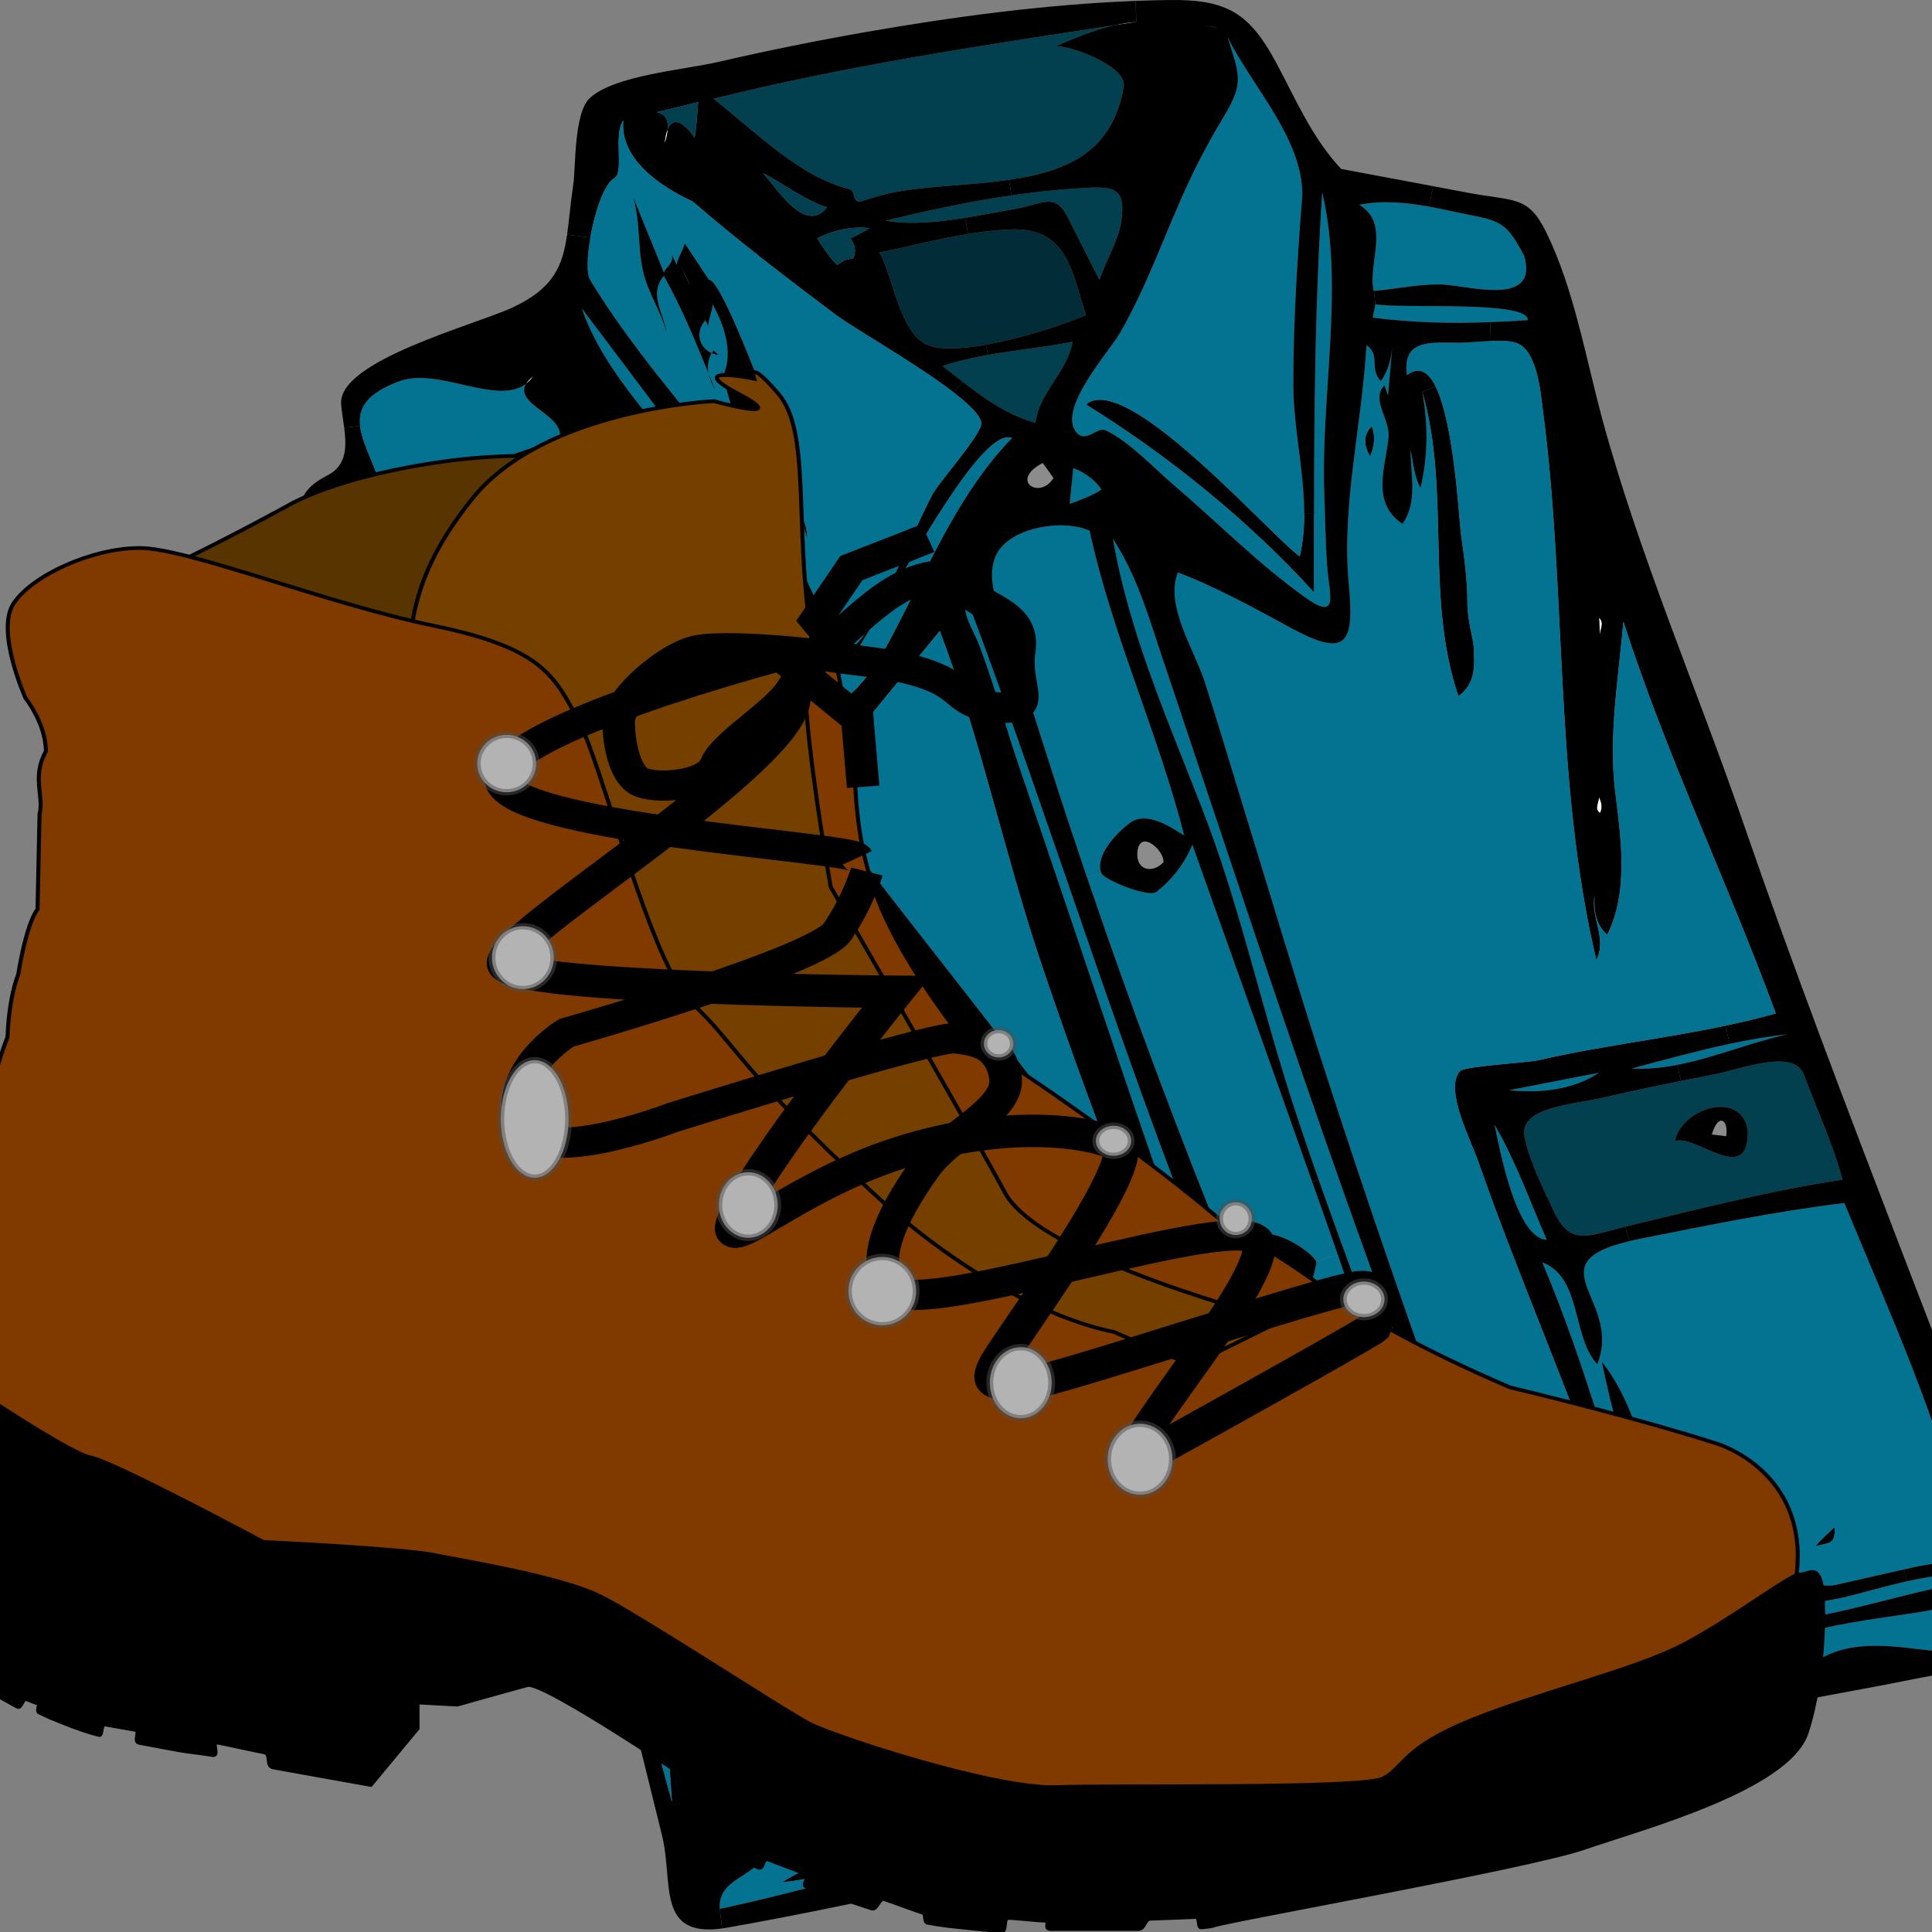 <?xml version="1.0" encoding="UTF-8" standalone="no"?>
<!-- Generator: Adobe Illustrator 12.0.0, SVG Export Plug-In . SVG Version: 6.00 Build 51448)  -->

<svg
   xmlns:dc="http://purl.org/dc/elements/1.1/"
   xmlns:cc="http://creativecommons.org/ns#"
   xmlns:rdf="http://www.w3.org/1999/02/22-rdf-syntax-ns#"
   xmlns:svg="http://www.w3.org/2000/svg"
   xmlns="http://www.w3.org/2000/svg"
   xmlns:sodipodi="http://sodipodi.sourceforge.net/DTD/sodipodi-0.dtd"
   xmlns:inkscape="http://www.inkscape.org/namespaces/inkscape"
   height="160"
   id="Layer_1"
   inkscape:version="0.92.2 (5c3e80d, 2017-08-06)"
   sodipodi:docname="14.svg"
   sodipodi:version="0.32"
   style="overflow:visible"
   version="1.0"
   viewBox="0 0 160 160"
   width="160"
   xml:space="preserve"
   inkscape:output_extension="org.inkscape.output.svg.inkscape"><rect x="0" y="0" width="160" height="160" fill="#808080" stroke="none"/><defs
     id="defs205" /><sodipodi:namedview
     bordercolor="#666666"
     borderopacity="1.0"
     id="base"
     inkscape:current-layer="Layer_1"
     inkscape:cx="89.270961"
     inkscape:cy="84.7385"
     inkscape:pageopacity="0.0"
     inkscape:pageshadow="2"
     inkscape:window-height="987"
     inkscape:window-width="1680"
     inkscape:window-x="-8"
     inkscape:window-y="-8"
     inkscape:zoom="2.7270638"
     pagecolor="#ffffff"
     height="220px"
     width="220px"
     showgrid="true"
     inkscape:window-maximized="1"><inkscape:grid
       type="xygrid"
       id="grid938" /></sodipodi:namedview><g
     id="XMLID_1_"
     transform="matrix(0.651,0,0,0.603,24.754,-0.15)"><g
       id="g4"><path
         d="m 213.122,217.444 c -6.4,0.89 -13.2,3.399 -19.97,4.75 -5.4,1.069 -10.79,1.409 -15.94,-0.391 6.28,-0.12 12.49,-0.74 18.65,-2.02 1.689,-0.351 5.239,-1.521 8.699,-2.36 3.791,-0.9 7.471,-1.4 8.561,0.021 z"
         id="path6"
         style="fill:#047391"
         inkscape:connector-curvature="0" /><path
         d="m 195.342,209.983 c 0.22,2.461 -0.79,2.11 -2.41,2.641 0.67,-0.951 1.62,-1.771 2.41,-2.641 z"
         id="path8"
         inkscape:connector-curvature="0" /><path
         d="m 191.432,147.793 c 1.641,4.7 3.82,9.88 4.94,14.47 -9.15,1.48 -18.101,3.99 -27.07,6.3 -0.189,0.051 -0.38,0.101 -0.57,0.15 -4.97,1.35 -7.029,2.72 -9.189,-2.32 -1.36,-3.18 -2.93,-6.52 -3.61,-9.93 -0.84,-4.21 6.17,-4.5 9.92,-5.45 3.29,-0.83 6.63,-1.58 9.96,-2.3 1.431,-0.31 2.851,-0.61 4.271,-0.91 3.308,-0.689 10.088,-3.59 11.348,-0.01 z m -16.4,9.19 c 2.59,-1.109 9.449,6.4 9.29,-1.489 -0.85,-5.651 -8.43,-3.071 -9.29,1.489 z"
         id="path10"
         style="fill:#023f4f"
         inkscape:connector-curvature="0" /><path
         d="m 182.032,143.603 c 2.489,-0.569 4.96,-1.029 7.34,-1.3 -4.66,1.101 -9.29,3.21 -14.04,4.2 -1.92,0.39 -3.851,0.61 -5.811,0.5 4.101,-1.179 8.341,-2.44 12.511,-3.4 z"
         id="path12"
         style="fill:#047391"
         inkscape:connector-curvature="0" /><path
         d="m 179.742,156.063 c 0.81,-2.989 2.149,-2.109 1.83,0.23 -0.61,-0.07 -1.22,-0.15 -1.83,-0.23 z"
         id="path14"
         style="fill:#8c8c8c"
         inkscape:connector-curvature="0" /><path
         d="m 181.572,156.293 c 0.319,-2.34 -1.021,-3.22 -1.83,-0.23 0.61,0.08 1.22,0.16 1.83,0.23 z m 2.75,-0.799 c 0.159,7.89 -6.7,0.38 -9.29,1.489 0.86,-4.56 8.44,-7.14 9.29,-1.489 z"
         id="path16"
         inkscape:connector-curvature="0" /><path
         d="m 171.252,206.543 c 0.6,1.39 5.46,10.63 2.29,10.04 -1.75,-0.33 -3.5,-4.68 -4.95,-9.38 -1.45,-4.71 -2.6,-9.78 -3.11,-11.57 -2.14,-7.38 -4.5,-14.86 -7.31,-22.02 5.08,2.08 3.72,10.17 7,14 l 0.61,-0.12 c 1.26,6.52 2.82,12.93 5.47,19.05 z"
         id="path18"
         style="fill:#047391"
         inkscape:connector-curvature="0" /><path
         d="m 165.172,187.614 c 3.28,-8.761 -8.11,-13.761 4.09,-16.91 0.46,-0.12 0.96,-0.24 1.5,-0.351 8.641,-1.85 17.05,-3.729 25.84,-4.88 5.721,15.01 12.12,29.931 15.431,45.71 0.79,3.8 -3.23,3.471 -6.601,4.311 -0.42,0.1 -0.84,0.21 -1.26,0.31 -2.86,0.7 -5.74,1.38 -8.6,2.101 -2.33,0.579 -4.75,-1.271 -7.801,-0.181 -2.899,1.04 -6.01,1.95 -8.38,-0.63 0.94,-0.53 2.311,-0.86 1.261,-2.06 -0.311,-0.36 -1.721,0.199 -1.721,0.33 -0.399,-0.631 -2.83,-2.851 -3.63,-4.32 -4.08,-7.54 -4.38,-16.771 -9.56,-23.771 0.01,0.07 0.029,0.15 0.04,0.221 z m 27.76,25.01 c 1.62,-0.53 2.63,-0.18 2.41,-2.641 -0.79,0.87 -1.74,1.69 -2.41,2.641 z"
         id="path20"
         style="fill:#047391"
         inkscape:connector-curvature="0" /><path
         d="m 165.402,85.053 c 0.68,0.88 0.159,1.34 0.109,2.41 -0.039,-0.799 -0.079,-1.609 -0.109,-2.41 z"
         id="path22"
         style="fill:#ffffff"
         inkscape:connector-curvature="0" /><path
         d="m 165.402,109.723 c 0,0.15 0.63,1.15 0.109,2.18 -0.699,-0.56 -0.229,-1.15 -0.109,-2.18 z"
         id="path24"
         style="fill:#ffffff"
         inkscape:connector-curvature="0" /><path
         d="m 153.922,149.983 c 3.83,-0.8 7.65,-1.6 11.48,-2.409 -3.39,2.399 -7.44,2.819 -11.48,2.409 z"
         id="path26"
         style="fill:#047391"
         inkscape:connector-curvature="0" /><path
         d="m 183.412,227.423 c -4.9,1.63 -22.16,1.18 -24.23,6.18 l -0.439,-0.08 c 0.37,-0.949 0.609,-2.22 -0.92,-1.46 -0.92,0.46 -1.29,-1.58 -1.141,-2.229 0.48,-2.101 8.7,-4.54 11.42,-5.7 7.75,-3.321 8.8,4.23 15.31,3.289 z"
         id="path28"
         style="fill:#047391"
         inkscape:connector-curvature="0" /><path
         d="m 159.092,233.843 c 5.76,-0.41 11.561,-0.88 17.26,-1.87 4.03,-0.689 13.38,-1.22 15.771,-4.21 -2.04,-0.47 -4.19,-0.28 -6.311,-0.46 1.521,-1.479 4.431,-2.54 7.721,-3.35 4.81,-1.2 10.439,-1.86 13.739,-2.5 2.4,-0.46 6.631,-2.141 5.5,1.779 -0.47,1.65 -1.529,3.23 -2.75,3.961 -4.899,-0.37 -10.29,-1.921 -15.029,0.109 -2.95,1.271 -1.88,2.13 -6.08,3.33 -9.681,2.771 -22.79,1.71 -31.2,8.03 -0.44,-1.771 0.62,-3.72 0.57,-4.23 0.04,0 0.26,-0.42 0.46,-0.91 l 0.439,0.08 c -0.04,0.081 -0.07,0.161 -0.09,0.241 z"
         id="path30"
         style="fill:#047391"
         inkscape:connector-curvature="0" /><path
         d="m 152.092,154.694 c 2.73,5.039 4.51,10.529 6.65,15.829 -3.87,-0.199 -5.94,-12.18 -6.65,-15.829 z"
         id="path32"
         style="fill:#047391"
         inkscape:connector-curvature="0" /><path
         d="m 153.922,149.983 c 4.04,0.41 8.09,-0.01 11.48,-2.409 -3.83,0.809 -7.65,1.609 -11.48,2.409 z m 4.82,20.54 c -2.141,-5.3 -3.92,-10.79 -6.65,-15.829 0.71,3.649 2.78,15.63 6.65,15.829 z m 8.1,37.24 c -5.1,-16.109 -11.61,-31.91 -16.82,-48.02 -0.949,-2.95 -4.38,-9.99 -2.29,-12.4 0.591,-0.68 8.65,-1.149 9.94,-1.479 7.87,-1.96 15.91,-2.95 23.79,-4.74 l 0.57,2.479 c -4.17,0.96 -8.41,2.221 -12.511,3.4 1.96,0.11 3.891,-0.11 5.811,-0.5 l 0.479,2.21 c -3.33,0.72 -6.67,1.47 -9.96,2.3 -3.75,0.95 -10.76,1.24 -9.92,5.45 0.681,3.41 2.25,6.75 3.61,9.93 2.16,5.04 4.22,3.67 9.189,2.32 l 0.53,1.99 c -12.2,3.149 -0.81,8.149 -4.09,16.91 -3.28,-3.83 -1.92,-11.92 -7,-14 2.81,7.159 5.17,14.64 7.31,22.02 0.511,1.79 1.66,6.86 3.11,11.57 z"
         id="path34"
         inkscape:connector-curvature="0" /><path
         d="m 136.942,42.033 c 3.26,0.67 19.569,-0.58 19.39,2.18 -1.59,0.12 -3.19,0.22 -4.79,0.28 -4.99,0.2 -10,0.08 -14.94,-0.62 0.11,-0.62 0.23,-1.229 0.34,-1.84 z"
         id="path36"
         style="fill:#047391"
         inkscape:connector-curvature="0" /><path
         d="m 155.872,35.383 c 1.79,6.65 -6.04,4.41 -9.63,4.01 -3.03,-0.34 -6.44,0.55 -9.49,0.81 -0.01,0 -0.021,0 -0.03,0 -0.779,-3.81 2.2,-9.25 -1.84,-11.82 2.85,-0.65 5.91,-0.33 8.85,0.23 1.07,0.21 2.12,0.45 3.141,0.69 5.739,1.35 6.469,0.841 8.999,6.08 z"
         id="path38"
         style="fill:#047391"
         inkscape:connector-curvature="0" /><path
         d="m 153.122,236.023 c 0.33,2.62 -0.561,5.82 -1.03,7.921 -0.29,-2.7 0.38,-5.311 1.03,-7.921 z"
         id="path40"
         style="fill:#047391"
         inkscape:connector-curvature="0" /><path
         d="m 153.122,231.433 c -0.5,1.21 0.12,2.25 -1.61,1.61 0.01,-0.99 0.34,-2.13 0.58,-3.1 1.13,0.181 0.83,0.751 1.03,1.49 z"
         id="path42"
         style="fill:#047391"
         inkscape:connector-curvature="0" /><path
         d="m 150.481,232.813 c -0.89,1.71 -2.47,2.45 -4.359,1.841 0.66,-2.2 2.44,-3.46 4.359,-1.841 z"
         id="path44"
         style="fill:#047391"
         inkscape:connector-curvature="0" /><path
         d="m 149.912,235.914 c 1.229,6.95 -3.28,9.64 -8.82,10.83 -2.229,0.47 -4.63,0.7 -6.899,0.87 0.029,-0.66 0.1,-1.28 0.199,-1.86 1.35,-7.831 8.69,-7.93 15.52,-9.84 z"
         id="path46"
         style="fill:#047391"
         inkscape:connector-curvature="0" /><path
         d="m 165.512,111.903 c 0.521,-1.03 -0.109,-2.03 -0.109,-2.18 -0.121,1.03 -0.591,1.62 0.109,2.18 z m 0,-24.44 c 0.05,-1.07 0.57,-1.53 -0.109,-2.41 0.029,0.801 0.069,1.611 0.109,2.41 z m -9.18,-43.25 c 0.18,-2.76 -16.13,-1.51 -19.39,-2.18 l -0.19,-1.83 c 3.05,-0.26 6.46,-1.15 9.49,-0.81 3.59,0.4 11.42,2.64 9.63,-4.01 -2.53,-5.24 -3.26,-4.73 -9,-6.08 -1.021,-0.24 -2.07,-0.48 -3.141,-0.69 l 0.57,-2.79 c 1.47,0.3 2.95,0.6 4.42,0.9 5.931,1.2 7.62,0.37 9.91,5.33 3.53,7.67 5.09,17.39 7.13,25.57 4.71,18.8 12.141,37.36 18.05,55.86 6.261,19.63 13.141,39.02 20.03,58.44 3.74,10.521 7.54,21.021 11.101,31.61 3.09,9.16 5.02,14.14 -0.561,22.51 -1.11,1.66 -2.05,2.6 -3.09,3.2 l -1.271,-2.05 c 1.221,-0.73 2.28,-2.311 2.75,-3.961 1.131,-3.92 -3.1,-2.239 -5.5,-1.779 -3.3,0.64 -8.93,1.3 -13.739,2.5 l -0.38,-1.76 c 6.77,-1.351 13.569,-3.86 19.97,-4.75 -1.09,-1.421 -4.771,-0.921 -8.561,-0.021 l -0.39,-1.62 c 0.42,-0.1 0.84,-0.21 1.26,-0.31 3.37,-0.84 7.391,-0.511 6.601,-4.311 -3.311,-15.779 -9.71,-30.7 -15.431,-45.71 -8.79,1.15 -17.199,3.03 -25.84,4.88 -0.54,0.11 -1.04,0.23 -1.5,0.351 l -0.53,-1.99 c 0.19,-0.05 0.381,-0.1 0.57,-0.15 8.97,-2.31 17.92,-4.819 27.07,-6.3 -1.12,-4.59 -3.3,-9.77 -4.94,-14.47 -1.26,-3.58 -8.04,-0.68 -11.35,0.01 -1.42,0.3 -2.84,0.601 -4.271,0.91 l -0.479,-2.21 c 4.75,-0.99 9.38,-3.1 14.04,-4.2 -2.38,0.271 -4.851,0.73 -7.34,1.3 l -0.57,-2.479 v -0.01 c 2.16,-0.48 4.3,-1.03 6.42,-1.681 -6.14,-18.05 -13.939,-35.52 -19.39,-53.81 -0.601,7.59 -1.9,15.56 -1.061,23.18 0.721,6.37 1.8,13.82 -1,19.84 -1.46,-1.39 -1.729,-3.44 -1.609,-5.39 -0.511,3.04 1.63,5.88 0.229,8.84 -5.42,-24.8 -3.729,-50.19 -6.77,-75.26 -0.311,-2.59 -0.71,-8.18 -3.21,-9.41 -0.75,-0.36 -2.08,-0.4 -3.45,-0.34 l -0.08,-2.59 c 1.603,-0.058 3.203,-0.159 4.793,-0.279 z"
         id="path48"
         inkscape:connector-curvature="0" /><path
         d="m 147.842,73.693 c 0.4,3.12 0.811,6.23 0.811,9.38 0,2.45 0.739,4.78 0.8,6.11 0.109,2.55 0.26,4.95 -1.95,6.66 -4.29,-13.62 -0.94,-28.12 -4.59,-41.76 l 1.67,-0.78 c 2.409,5.17 2.969,18.111 3.259,20.39 z"
         id="path50"
         inkscape:connector-curvature="0" /><path
         d="m 137.172,235.454 c 0.91,-0.471 0.76,-1.28 2.07,-0.69 -0.53,0.209 -1.58,0.44 -2.07,0.69 z"
         id="path52"
         style="fill:#ffffff"
         inkscape:connector-curvature="0" /><path
         d="m 136.492,58.783 c 0.46,1.31 0.359,2.78 -0.23,4.13 -0.84,-1.51 -0.87,-2.99 0.23,-4.13 z"
         id="path54"
         inkscape:connector-curvature="0" /><path
         d="m 136.262,62.914 c 0.59,-1.35 0.69,-2.82 0.23,-4.13 -1.1,1.139 -1.07,2.619 -0.23,4.13 z m 1.37,-10.321 c 1.01,-1.47 1.36,-3.26 1.49,-5.05 -0.19,2.33 -0.38,4.66 -0.57,7 -0.17,-0.39 -0.31,-0.98 -0.46,-1.38 -1.77,2.02 0.75,4.61 0.521,7.17 -0.37,4.07 -2.28,8.94 1.779,11.87 1.98,-3.04 1.021,-6.8 1.03,-10.21 0.34,1.82 0.44,3.64 1.26,5.28 0.971,-4.35 0.971,-8.81 0.23,-13.19 3.649,13.64 0.3,28.14 4.59,41.76 2.21,-1.71 2.06,-4.11 1.95,-6.66 -0.061,-1.33 -0.8,-3.66 -0.8,-6.11 0,-3.15 -0.41,-6.26 -0.811,-9.38 -0.29,-2.28 -0.85,-15.22 -3.26,-20.39 -0.91,-1.95 -2.09,-2.79 -3.62,-1.52 -0.65,-5.07 3.08,-4.47 6.83,-4.47 0.89,0 2.38,-0.17 3.83,-0.23 1.37,-0.06 2.7,-0.02 3.45,0.34 2.5,1.23 2.899,6.82 3.21,9.41 3.04,25.07 1.35,50.46 6.77,75.26 1.4,-2.96 -0.74,-5.8 -0.229,-8.84 -0.12,1.95 0.149,4 1.609,5.39 2.8,-6.02 1.721,-13.47 1,-19.84 -0.84,-7.62 0.46,-15.59 1.061,-23.18 5.45,18.29 13.25,35.76 19.39,53.81 -2.12,0.65 -4.26,1.2 -6.42,1.681 v 0.01 c -7.88,1.79 -15.92,2.78 -23.79,4.74 -1.29,0.33 -9.35,0.8 -9.94,1.479 -2.09,2.41 1.341,9.45 2.29,12.4 5.21,16.109 11.721,31.91 16.82,48.02 0.37,1.16 0.73,2.32 1.08,3.48 0.98,3.239 2.12,6.93 0.23,9.069 -1.271,1.431 -5.94,2.721 -7.801,3.091 -4.649,0.93 -4.77,1.399 -6.43,-3.9 -1.12,-3.61 -2.37,-7.17 -3.61,-10.73 -0.449,-1.29 -0.899,-2.59 -1.34,-3.88 -6.7,-19.64 -13.09,-39.55 -19.01,-59.449 -3.46,-11.621 -6.66,-23.311 -9.99,-34.971 -1.569,-5.51 -3.08,-11.03 -4.72,-16.52 -1.33,-4.47 -5.13,-10.58 -3.43,-15.09 5.26,2.19 9.779,4.95 14.68,7.8 6.96,4.04 7.75,1.67 7.06,-6.16 -0.96,-10.84 1.7,-22.02 2.24,-32.85 1.861,1.37 0.291,3.13 1.831,4.94 z"
         id="path56"
         style="fill:#047391"
         inkscape:connector-curvature="0" /><path
         d="m 133.622,240.614 c -0.28,1.54 -0.36,3.31 -0.811,4.84 -0.34,1.18 -0.899,2.21 -1.949,2.85 -0.17,-0.34 -0.45,-1.46 -0.301,-2.25 0.101,-0.49 0.351,-0.85 0.881,-0.85 1.88,0 1.43,-3.271 2.18,-4.59 z"
         id="path58"
         style="fill:#047391"
         inkscape:connector-curvature="0" /><path
         d="m 129.432,173.733 c 0.011,-0.069 0,-0.159 -0.04,-0.25 l 2.771,-0.899 c 5.03,15.61 9.93,31.25 14.54,46.92 1.95,6.64 3.34,8.7 -3.391,6.77 -3.43,-0.979 -5.77,8.07 -7.08,2.921 -1.81,-7.091 -4.05,-14.04 -6.38,-20.971 -3.409,-10.17 -6.989,-20.279 -9.649,-30.7 4.859,1.939 8.099,3.019 9.229,-3.791 z"
         id="path60"
         style="fill:#047391"
         inkscape:connector-curvature="0" /><path
         d="m 128.892,162.543 c 1.101,3.34 2.181,6.689 3.271,10.04 l -2.771,0.899 c -0.479,-1.21 -4.699,-4.18 -6.439,-3.649 -1.88,0.57 -2.4,3.729 -4.021,4.82 -6.72,-17.78 -12.97,-35.78 -18.68,-53.92 l 1.82,-0.57 c 0.31,0.88 5.98,3.43 7,2.58 2.06,-1.72 3.63,-3.99 4.59,-6.48 5.06,15.401 10.2,30.82 15.23,46.28 z"
         id="path62"
         style="fill:#047391"
         inkscape:connector-curvature="0" /><path
         d="m 129.262,244.404 c -0.09,0.449 -0.18,0.899 -0.28,1.359 -0.319,1.351 -0.76,2.681 -1.56,3.8 -0.24,-1.21 -0.14,-2.42 0.35,-3.439 0.33,-0.67 0.82,-1.26 1.49,-1.72 z"
         id="path64"
         style="fill:#047391"
         inkscape:connector-curvature="0" /><path
         d="m 123.642,173.614 c 2.021,-1.33 2.73,1.31 2.641,2.3 -1.981,1.879 -4.841,-0.84 -2.641,-2.3 z"
         id="path66"
         style="fill:#8c8c8c"
         inkscape:connector-curvature="0" /><path
         d="m 127.312,76.684 c 0.42,-1.92 0.58,-3.88 0.58,-5.86 h 1.25 c 0,3.6 0,7.19 0,10.79 -8.16,-9.72 -18.489,-18.77 -29.02,-25.81 5.03,-4.691 22.94,17.38 27.19,20.88 z"
         id="path68"
         inkscape:connector-curvature="0" /><path
         d="m 115.082,3.684 c 0.63,0.12 1.27,0.26 1.899,0.38 -0.289,-0.021 -1.319,-0.251 -1.899,-0.38 z"
         id="path70"
         style="fill:#ffffff"
         inkscape:connector-curvature="0" /><path
         d="m 114.832,3.633 c 0.08,0.01 0.17,0.03 0.25,0.05 -0.101,-0.019 -0.18,-0.039 -0.25,-0.05 z"
         id="path72"
         style="fill:#ffffff"
         inkscape:connector-curvature="0" /><path
         d="m 110.332,92.164 c 7.54,24.23 14.91,48.51 22.83,72.62 3.97,12.09 8.1,24.12 12.27,36.14 0.891,2.55 2.021,5.44 3.08,8.47 1.87,5.311 3.53,11.021 3.351,15.96 -2.65,-2.18 -3.471,-9.359 -4.591,-12.62 -2.199,-6.43 -4.85,-12.72 -7,-19.159 -3.479,-10.45 -7.14,-20.83 -10.54,-31.301 -1.14,-3.489 -2.239,-6.989 -3.3,-10.51 -4,-13.25 -6.729,-27.07 -11.399,-40.09 -4.42,-12.37 -9.391,-24.35 -11.47,-37.4 3.319,5.37 4.999,12.43 6.769,17.89 z"
         id="path74"
         style="fill:#047391"
         inkscape:connector-curvature="0" /><path
         d="m 106.662,117.293 c 0.24,-3.23 3.399,-0.39 3.33,1.37 -1.37,1.59 -3.52,1.18 -3.33,-1.37 z"
         id="path76"
         style="fill:#8c8c8c"
         inkscape:connector-curvature="0" /><path
         d="m 104.942,237.173 c 0.529,-1.76 1.069,-3.52 1.6,-5.28 -0.35,1.91 -0.45,4.231 -1.6,5.28 z"
         id="path78"
         style="fill:#047391"
         inkscape:connector-curvature="0" /><path
         d="m 106.542,3.263 c -0.89,0.15 -1.78,0.29 -2.67,0.43 0.89,-0.21 1.79,-0.37 2.67,-0.43 z"
         id="path80"
         style="fill:#ffffff"
         inkscape:connector-curvature="0" /><path
         d="m 100.252,120.733 c -1.49,-4.74 -2.95,-9.48 -4.36,-14.24 -1.76,-5.91 -3.52,-11.83 -5.18,-17.77 -1.03,-3.7 -3.73,-8.58 -1.95,-12.39 1.66,-3.54 8.21,-4.9 11.82,-3.21 2.86,14.26 8.7,27.72 12.04,41.87 -1.93,-1.3 -4.86,-3.44 -6.99,-1.66 -1.76,1.46 -4.38,4.48 -3.56,6.83 z"
         id="path82"
         style="fill:#047391"
         inkscape:connector-curvature="0" /><path
         d="m 100.122,55.803 c 10.53,7.04 20.859,16.09 29.02,25.81 0,-3.6 0,-7.19 0,-10.79 0.011,-14.73 0.141,-29.44 1.04,-44.16 2.84,12.99 -0.2,27.97 0.261,41.24 0.109,3.36 0.14,6.74 0.369,10.1 0.28,4.01 1.591,7.71 -2.899,4.22 -6.03,-4.69 -11.19,-10.36 -16.78,-15.52 -2.49,-2.31 -5.46,-5.78 -8.49,-7.35 -1.06,-0.55 -2.48,1.77 -3.67,0.35 -2.64,-3.17 4.08,-11.09 5.51,-13.77 3.45,-6.48 5.7,-13.64 8.591,-20.39 1.399,-3.27 3,-6.44 4.729,-9.55 2.5,-4.49 1.78,-5.63 0.33,-10.67 3.14,6.86 9.5,13.81 9.521,21.68 -0.641,8.74 -1.15,17.33 -1.15,26.04 0,5.78 1.39,11.88 1.39,17.78 0,1.98 -0.16,3.94 -0.58,5.86 -4.252,-3.499 -22.162,-25.57 -27.192,-20.88 z"
         id="path84"
         style="fill:#047391"
         inkscape:connector-curvature="0" /><path
         d="m 52.742,13.813 c 16.83,-4.53 33.91,-7.29 51.09,-10.11 -2.68,0.65 -5.34,1.84 -7.5,2.88 2.33,0.08 9.04,2.86 8.6,5.59 -1.43,8.78 -6.87,11.57 -14.61,12.78 -0.8,0.12 -1.63,0.23 -2.48,0.33 -3.65,0.42 -7.31,0.56 -10.95,1.15 -1.86,0.3 -3.44,0.8 -5.22,1.41 -1.43,0.49 -0.71,-1.37 -1.72,-1.64 -6.28,-1.69 -11.67,-7.69 -17.21,-12.39 z"
         id="path86"
         style="fill:#023f4f"
         inkscape:connector-curvature="0" /><path
         d="m 98.512,64.523 c 1.53,0.61 3.12,1.98 3.56,2.98 -1.11,0.83 -2.78,1.46 -4.02,1.95 0.16,-1.64 0.31,-3.289 0.46,-4.93 z"
         id="path88"
         style="fill:#047391"
         inkscape:connector-curvature="0" /><path
         d="m 96.562,240.733 c 0.92,-1.039 2.53,-1.63 4.13,-1.609 -1.35,0.57 -2.75,1.12 -4.13,1.609 z"
         id="path90"
         style="fill:#047391"
         inkscape:connector-curvature="0" /><path
         d="m 90.372,31.763 c 7.36,-0.36 7.91,5.6 9.75,11.76 -2.37,1.12 -7.87,3.13 -12.73,4.07 -3.12,0.6 -5.98,0.76 -7.58,-0.05 -3.43,-1.73 -4.27,-9.49 -5.96,-12.62 3.8,-0.82 7.49,-1.87 11.28,-2.54 1.72,-0.3 3.46,-0.529 5.24,-0.62 z"
         id="path92"
         style="fill:#022d38"
         inkscape:connector-curvature="0" /><path
         d="m 98.402,47.193 c -0.62,4.14 -4.21,6.87 -4.7,11.13 -3.49,-1.04 -6.45,-3.29 -9.24,-5.63 -0.87,-0.72 -1.73,-1.46 -2.58,-2.17 1.91,-0.69 3.84,-1.16 5.78,-1.53 3.55,-0.68 7.15,-1.039 10.74,-1.8 z"
         id="path94"
         style="fill:#023f4f"
         inkscape:connector-curvature="0" /><path
         d="m 94.612,63.833 c 0.2,0.24 1.37,2.05 1.38,2.06 -1.71,3.07 -5.69,0.39 -1.38,-2.06 z"
         id="path96"
         style="fill:#8c8c8c"
         inkscape:connector-curvature="0" /><path
         d="m 90.662,27.083 c 2.66,-0.42 5.35,-0.74 8.08,-0.94 4.78,-0.35 6.581,-0.45 5.85,4.65 -0.36,2.57 -2.16,5.75 -2.75,7.91 -1.35,-2.87 -2.7,-5.75 -4.05,-8.63 -1.64,-3.5 -3.22,-1.76 -6.73,-1.12 -2,0.37 -4.14,0.83 -6.31,1.21 -3.41,0.6 -6.9,0.97 -10.1,0.4 5.35,-1.41 10.63,-2.64 16.01,-3.48 z"
         id="path98"
         style="fill:#023f4f"
         inkscape:connector-curvature="0" /><path
         d="m 82.452,244.513 c 3.02,-2.84 7.63,-2.03 11.36,-2.979 -3.73,1.299 -7.38,2.699 -11.36,2.979 z"
         id="path100"
         style="fill:#047391"
         inkscape:connector-curvature="0" /><path
         d="m 104.702,147.253 c -4.33,-13.76 -8.58,-27.54 -12.95,-41.29 -1.78,-5.63 -3.23,-11.46 -5.17,-17.01 -0.77,-2.23 -2.36,-4.41 -1.72,-6.77 11.49,32.93 21.01,67.299 33.5,99.47 1.26,3.31 6.1,15.6 9.96,27.079 3.62,10.79 6.38,20.881 4.489,22.131 -2.659,-7.32 -5.26,-14.65 -7.81,-22 -7.099,-20.419 -13.809,-40.97 -20.299,-61.61 z"
         id="path102"
         style="fill:#047391"
         inkscape:connector-curvature="0" /><path
         d="m 107.002,229.253 c -3.1,-10.1 -7.37,-19.91 -10.77,-29.95 -1.79,-5.26 -3.34,-10.59 -4.37,-16.05 4.99,15.371 11.3,30.661 15.14,46 z"
         id="path104"
         style="fill:#047391"
         inkscape:connector-curvature="0" /><path
         d="m 86.012,166.733 c 1.49,4.521 2.98,9.03 4.47,13.54 -3.23,-3.72 -3.39,-8.949 -4.47,-13.54 z"
         id="path106"
         style="fill:#047391"
         inkscape:connector-curvature="0" /><path
         d="m 51.712,172.704 c 7.03,-2.05 14.01,-2.601 21.22,-3.9 2.22,-0.399 8.32,-2.689 10.33,-1.27 1.44,1.029 4.32,12.239 4.24,14.12 -7.73,2.399 -15.9,2.529 -23.66,4.79 -4.42,1.289 -8.37,2.149 -10.99,-2.61 -1.05,1.12 0.14,8.43 -3.09,2.52 -4.49,9.591 -8.07,-6.13 -8.95,-10.67 3.65,-0.681 7.34,-1.951 10.9,-2.98 z m 9.75,6.189 c -0.19,-8.08 -14.02,-3.42 -9.91,1.891 -0.3,-0.681 5.13,0.63 4.98,0.64 1.96,-0.111 3.9,-0.861 4.93,-2.531 z"
         id="path108"
         style="fill:#023f4f"
         inkscape:connector-curvature="0" /><path
         d="m 72.592,31.593 c -2.27,-0.32 -4.65,0.29 -6.66,1.38 0.69,1.21 1.59,2.63 2.53,3.67 1.24,-0.8 0.43,-0.54 2.06,-0.92 0.44,-1.11 0.17,-1.87 -0.34,-2.75 0.83,-0.39 1.61,-0.92 2.41,-1.38 z m -19.85,-17.78 c 5.54,4.7 10.93,10.7 17.21,12.39 1.01,0.27 0.29,2.13 1.72,1.64 1.78,-0.61 3.36,-1.11 5.22,-1.41 3.64,-0.59 7.3,-0.73 10.95,-1.15 0.85,-0.1 1.68,-0.21 2.48,-0.33 l 0.34,2.13 c -5.38,0.84 -10.66,2.07 -16.01,3.48 3.2,0.57 6.69,0.2 10.1,-0.4 l 0.38,2.22 c -3.79,0.67 -7.48,1.72 -11.28,2.54 1.69,3.13 2.53,10.89 5.96,12.62 1.6,0.81 4.46,0.65 7.58,0.05 l 0.27,1.4 c -1.94,0.37 -3.87,0.84 -5.78,1.53 0.85,0.71 1.71,1.45 2.58,2.17 l -1.2,1.43 c -4.76,-3.97 -12.83,-8.9 -14.92,-10.6 -6.21,-5.04 -12.4,-10.14 -18.24,-15.6 -4.18,-2.08 -9.3,-5.87 -8.83,-11.13 -1.32,1.9 0.16,7.14 -1.15,7.92 -1.29,0.78 -2.48,4.65 -3.05,8.17 l -2.95,-0.42 c 0.26,-1.97 0.41,-4.2 0.77,-6.77 0.35,-2.49 0.06,-9.92 2.13,-11.99 3.11,-3.11 12.01,-3.87 16.29,-4.94 6.29,-1.57 12.58,-2.94 18.95,-4.14 11.17,-2.1 22.74,-3.77 34.17,-4.25 l 0.11,2.89 c -0.88,0.06 -1.78,0.22 -2.67,0.43 -0.021,0.01 -0.03,0.01 -0.04,0.01 -17.18,2.82 -34.26,5.58 -51.09,10.11 z m -5.83,4.22 c -0.17,0.44 -0.29,1.05 -0.37,1.86 0.17,-0.63 0.32,-1.269 0.37,-1.86 z m 0,-0.01 c 1.02,-2.74 3.39,0.96 3.42,1.18 0.23,-1.4 0.35,-3.33 0.46,-4.93 -1.76,0.46 -3.52,0.92 -5.28,1.38 1.22,0.261 1.5,1.221 1.4,2.37 z m 12.14,6 c 2.08,2.57 5.39,8.34 8.14,4.7 -2.65,-0.86 -5.44,-3.17 -8.14,-4.7 z"
         id="path110"
         inkscape:connector-curvature="0" /><path
         d="m 75.112,246.353 c 1.76,-1.29 3.84,-2.93 5.28,-1.489 -1.31,1.399 -3.22,1.429 -5.28,1.489 z"
         id="path112"
         style="fill:#047391"
         inkscape:connector-curvature="0" /><path
         d="m 81.192,163.983 c -6.56,2.57 -13.88,3.591 -20.88,3.9 6.85,-1.969 14,-2.189 20.88,-3.9 z"
         id="path114"
         style="fill:#047391"
         inkscape:connector-curvature="0" /><path
         d="m 74.422,229.713 c -1.44,0.13 -1.7,-1.6 -1.95,-3.55 0.28,1.541 1.01,2.36 1.95,3.55 z"
         id="path116"
         inkscape:connector-curvature="0" /><path
         d="m 106.662,117.293 c -0.19,2.55 1.96,2.96 3.33,1.37 0.07,-1.76 -3.09,-4.6 -3.33,-1.37 z M 116.981,4.063 c -0.63,-0.12 -1.27,-0.26 -1.899,-0.38 -0.08,-0.02 -0.17,-0.04 -0.25,-0.05 0.07,0.01 0.149,0.03 0.25,0.05 0.58,0.13 1.61,0.36 1.899,0.38 z m 10.671,22.94 c -0.021,-7.87 -6.381,-14.82 -9.521,-21.68 1.45,5.04 2.17,6.18 -0.33,10.67 -1.729,3.11 -3.33,6.28 -4.729,9.55 -2.891,6.75 -5.141,13.91 -8.591,20.39 -1.43,2.68 -8.149,10.6 -5.51,13.77 1.19,1.42 2.61,-0.9 3.67,-0.35 3.03,1.57 6,5.04 8.49,7.35 5.59,5.16 10.75,10.83 16.78,15.52 4.49,3.49 3.18,-0.21 2.899,-4.22 -0.229,-3.36 -0.26,-6.74 -0.369,-10.1 -0.461,-13.27 2.579,-28.25 -0.261,-41.24 -0.899,14.72 -1.029,29.43 -1.04,44.16 h -1.25 c 0,-5.9 -1.39,-12 -1.39,-17.78 0.002,-8.71 0.512,-17.3 1.152,-26.04 z m -1.37,148.911 c 0.09,-0.99 -0.62,-3.63 -2.641,-2.3 -2.199,1.46 0.661,4.179 2.641,2.3 z M 95.992,65.894 c -0.01,-0.01 -1.18,-1.82 -1.38,-2.06 -4.31,2.449 -0.33,5.129 1.38,2.06 z m 2.52,-1.371 c -0.15,1.64 -0.3,3.29 -0.46,4.93 1.24,-0.49 2.91,-1.12 4.02,-1.95 -0.44,-1 -2.03,-2.37 -3.56,-2.98 z m -11.7,-6.2 c -0.12,-1.02 -1.54,-2.52 -3.55,-4.2 l 1.2,-1.43 c 2.79,2.34 5.75,4.59 9.24,5.63 0.49,-4.26 4.08,-6.99 4.7,-11.13 -3.59,0.76 -7.19,1.12 -10.74,1.8 l -0.27,-1.4 c 4.86,-0.94 10.36,-2.95 12.73,-4.07 -1.84,-6.16 -2.39,-12.12 -9.75,-11.76 -1.78,0.09 -3.52,0.32 -5.24,0.62 l -0.38,-2.22 c 2.17,-0.38 4.31,-0.84 6.31,-1.21 3.51,-0.64 5.09,-2.38 6.73,1.12 1.35,2.88 2.7,5.76 4.05,8.63 0.59,-2.16 2.39,-5.34 2.75,-7.91 0.73,-5.1 -1.07,-5 -5.85,-4.65 -2.73,0.2 -5.42,0.52 -8.08,0.94 l -0.34,-2.13 c 7.74,-1.21 13.18,-4 14.61,-12.78 0.44,-2.73 -6.27,-5.51 -8.6,-5.59 2.16,-1.04 4.82,-2.23 7.5,-2.88 0.01,0 0.02,0 0.04,-0.01 0.89,-0.14 1.78,-0.28 2.67,-0.43 l -0.11,-2.89 c 1.45,-0.06 2.891,-0.1 4.34,-0.12 7.421,-0.11 10.2,1.92 13.54,8.59 2.5,5.01 4.551,10.33 8.28,14.61 3.9,0.79 7.8,1.58 11.71,2.37 l -0.57,2.79 c -2.939,-0.56 -6,-0.88 -8.85,-0.23 4.04,2.57 1.061,8.01 1.84,11.82 0.01,0 0.021,0 0.03,0 l 0.19,1.83 c -0.11,0.61 -0.23,1.22 -0.341,1.84 4.94,0.7 9.95,0.82 14.94,0.62 l 0.08,2.59 c -1.45,0.06 -2.94,0.23 -3.83,0.23 -3.75,0 -7.48,-0.6 -6.83,4.47 1.53,-1.27 2.71,-0.43 3.62,1.52 l -1.67,0.78 c 0.74,4.38 0.74,8.84 -0.23,13.19 -0.819,-1.64 -0.92,-3.46 -1.26,-5.28 -0.01,3.41 0.95,7.17 -1.03,10.21 -4.06,-2.93 -2.149,-7.8 -1.779,-11.87 0.229,-2.56 -2.29,-5.15 -0.521,-7.17 0.15,0.4 0.29,0.99 0.46,1.38 0.19,-2.34 0.38,-4.67 0.57,-7 -0.13,1.79 -0.48,3.58 -1.49,5.05 -1.54,-1.81 0.03,-3.57 -1.83,-4.94 -0.54,10.83 -3.2,22.01 -2.24,32.85 0.69,7.83 -0.1,10.2 -7.06,6.16 -4.9,-2.85 -9.42,-5.61 -14.68,-7.8 -1.7,4.51 2.1,10.62 3.43,15.09 1.64,5.49 3.15,11.01 4.72,16.52 3.33,11.66 6.53,23.35 9.99,34.971 5.92,19.899 12.31,39.81 19.01,59.449 0.44,1.29 0.891,2.59 1.34,3.88 l -1.8,0.62 c -1.06,-3.029 -2.189,-5.92 -3.08,-8.47 -4.17,-12.02 -8.3,-24.05 -12.27,-36.14 -7.92,-24.11 -15.29,-48.39 -22.83,-72.62 -1.771,-5.46 -3.45,-12.52 -6.77,-17.89 2.08,13.05 7.05,25.03 11.47,37.4 4.67,13.02 7.399,26.84 11.399,40.09 1.061,3.521 2.16,7.021 3.3,10.51 l -0.84,0.271 c -5.029,-15.46 -10.17,-30.88 -15.229,-46.28 -0.96,2.49 -2.53,4.76 -4.59,6.48 -1.021,0.85 -6.69,-1.7 -7,-2.58 -0.82,-2.35 1.8,-5.37 3.56,-6.83 2.13,-1.78 5.061,0.36 6.99,1.66 -3.34,-14.15 -9.18,-27.61 -12.04,-41.87 -3.61,-1.69 -10.16,-0.33 -11.82,3.21 -1.78,3.81 0.92,8.69 1.95,12.39 1.66,5.94 3.42,11.86 5.18,17.77 1.41,4.76 2.87,9.5 4.36,14.24 5.71,18.14 11.96,36.14 18.68,53.92 1.62,-1.091 2.141,-4.25 4.021,-4.82 1.74,-0.53 5.96,2.439 6.439,3.649 0.04,0.091 0.051,0.181 0.04,0.25 -1.13,6.811 -4.37,5.73 -9.229,3.79 2.66,10.421 6.24,20.53 9.649,30.7 l -1.529,0.51 c -3.86,-11.479 -8.7,-23.77 -9.96,-27.079 -12.49,-32.171 -22.01,-66.541 -33.5,-99.47 -0.64,2.36 0.95,4.54 1.72,6.77 1.94,5.55 3.39,11.38 5.17,17.01 4.37,13.75 8.62,27.53 12.95,41.29 6.49,20.64 13.2,41.19 20.3,61.61 l -2.19,0.76 c -3.1,-8.82 -6.949,-17.5 -10.3,-25.91 -6.67,-16.75 -12.6,-33.63 -17.98,-50.83 -4.76,-15.23 -7.74,-30.9 -13,-45.99 -3.97,5.24 -7.95,10.47 -11.93,15.71 -1.59,-2.19 -2.78,-4.63 -4.17,-6.95 l 2.64,-0.74 c 0.84,1.65 1.47,1.68 3.71,-1.14 2.04,-2.55 3.54,-5.9 4.94,-8.83 4.02,-8.47 7.66,-17.49 13.99,-24.55 -3.74,-1.43 -12.46,16.19 -18.03,26.18 l -0.22,-0.12 c 1.45,-2.65 2.96,-6.49 3.35,-7.36 1.61,-3.63 3.05,-7.33 4.76,-10.9 0.85,-1.751 6.42,-8.451 6.24,-9.871 z"
         id="path118"
         inkscape:connector-curvature="0" /><path
         d="m 62.612,224.893 c 0.78,1.21 1.76,2.391 2.41,3.681 -0.92,-4.94 -4.45,-9.771 -5.63,-14.92 -0.4,1.09 -0.58,2.51 -0.68,3.67 0.68,0 1.62,6.79 2.17,9.409 0.44,-0.97 1.1,-1.029 1.73,-1.84 z m -5.74,-28.449 c 4.27,-4.381 -5.01,-5.311 5.02,-7.82 8.92,-2.23 18.27,-3 27.33,-4.57 1.8,5.271 3.61,10.53 5.42,15.79 2.92,8.51 5.84,17 8.75,25.51 1.03,3.021 -0.26,5.341 -1.55,7.57 -1.9,3.31 -1.43,4.271 -5.74,5.51 -3.17,0.92 -6.55,0.74 -9.75,1.721 0.79,-4.841 6.18,-2.87 8.38,-5.62 2.54,-3.181 -2.69,-3.061 -5.03,-1.86 -4.77,2.46 -11.27,4.521 -15.39,7.94 -1.16,0.96 -0.54,2.399 -2.41,3.33 3.5,-3.87 -2.43,-0.61 -4.25,0 -1.64,0.55 -2.42,-0.761 -2.63,-0.69 -1.73,0.57 -1.76,2.26 -3.91,2.64 0.42,-7.5 -2.67,-14.18 -5.52,-20.91 -2.79,-6.609 -4.15,-13.619 -6.52,-20.39 -0.32,-0.91 -5.72,-15.31 -0.8,-13.42 3.06,1.18 0.91,8.49 5.96,9.86 0.61,-2.13 -4.18,-9.181 -2.06,-10.44 2.21,-1.311 4.15,4.769 4.7,5.849 z m 1.15,1.039 c 0.79,2 0.8,4.271 2.75,5.5 -0.92,-1.829 -1.83,-3.67 -2.75,-5.5 z m 14.45,28.681 c 0.25,1.95 0.51,3.68 1.95,3.55 -0.94,-1.191 -1.67,-2.01 -1.95,-3.55 z m -5.85,-10.67 c -0.08,-0.601 -0.68,-2.79 -1.03,-3.9 -0.88,1.949 -0.13,2.669 1.03,3.9 z"
         id="path120"
         style="fill:#047391"
         inkscape:connector-curvature="0" /><path
         d="m 146.122,234.654 c 1.89,0.609 3.47,-0.131 4.359,-1.841 -1.919,-1.619 -3.699,-0.359 -4.359,1.841 z m 5.39,-1.611 c 1.73,0.64 1.11,-0.4 1.61,-1.61 -0.2,-0.739 0.1,-1.31 -1.03,-1.489 -0.24,0.97 -0.571,2.109 -0.58,3.099 z m 0.58,10.901 c 0.47,-2.101 1.36,-5.301 1.03,-7.921 -0.65,2.61 -1.32,5.221 -1.03,7.921 z m -45.55,-12.051 c -0.53,1.761 -1.07,3.521 -1.6,5.28 1.15,-1.049 1.25,-3.37 1.6,-5.28 z m -12.73,9.641 c -3.73,0.949 -8.34,0.14 -11.36,2.979 3.98,-0.28 7.63,-1.68 11.36,-2.979 z m 6.88,-2.41 c -1.6,-0.021 -3.21,0.57 -4.13,1.609 1.38,-0.489 2.78,-1.039 4.13,-1.609 z m -28.79,4.82 c 1.87,-0.931 1.25,-2.37 2.41,-3.33 4.12,-3.42 10.62,-5.48 15.39,-7.94 2.34,-1.2 7.57,-1.32 5.03,1.86 -2.2,2.75 -7.59,0.779 -8.38,5.62 3.2,-0.98 6.58,-0.801 9.75,-1.721 4.31,-1.239 3.84,-2.2 5.74,-5.51 1.29,-2.229 2.58,-4.55 1.55,-7.57 -2.91,-8.51 -5.83,-17 -8.75,-25.51 l 1.59,-0.54 c 3.4,10.04 7.67,19.851 10.77,29.95 -3.84,-15.34 -10.15,-30.63 -15.14,-46 l 2.14,-0.71 c 0.63,1.89 1.29,3.77 1.99,5.64 4.42,11.9 10,23.4 13.13,35.74 1.979,7.771 2.79,0.57 6.26,2.47 2.88,1.57 -2.27,3.73 -3.9,3.21 -0.539,2.83 -1.069,5.66 -1.609,8.49 3.31,-0.45 7.399,-2.28 11.47,-3.439 4.38,-1.261 7.19,-1.82 6.37,-6.771 -1.02,-6.13 -2.78,-12.229 -4.9,-18.26 l 2.19,-0.76 c 2.55,7.35 5.15,14.68 7.81,22 1.891,-1.25 -0.869,-11.341 -4.489,-22.131 l 1.529,-0.51 c 2.33,6.931 4.57,13.88 6.38,20.971 1.311,5.149 3.65,-3.9 7.08,-2.921 6.73,1.931 5.341,-0.13 3.391,-6.77 -4.61,-15.67 -9.51,-31.31 -14.54,-46.92 -1.09,-3.351 -2.17,-6.7 -3.271,-10.04 l 0.84,-0.271 c 3.4,10.471 7.061,20.851 10.54,31.301 2.15,6.439 4.801,12.729 7,19.159 1.12,3.261 1.94,10.44 4.591,12.62 0.18,-4.939 -1.48,-10.649 -3.351,-15.96 l 1.8,-0.62 c 1.24,3.561 2.49,7.12 3.61,10.73 1.66,5.3 1.78,4.83 6.43,3.9 1.86,-0.37 6.53,-1.66 7.801,-3.091 1.89,-2.14 0.75,-5.83 -0.23,-9.069 -0.35,-1.16 -0.71,-2.32 -1.08,-3.48 l 1.75,-0.56 c 1.45,4.7 3.2,9.05 4.95,9.38 3.17,0.59 -1.69,-8.65 -2.29,-10.04 -2.65,-6.12 -4.21,-12.53 -5.47,-19.05 -0.011,-0.07 -0.03,-0.15 -0.04,-0.221 5.18,7 5.479,16.23 9.56,23.771 0.8,1.47 3.23,3.689 3.63,4.32 0,-0.131 1.41,-0.69 1.721,-0.33 1.05,1.199 -0.32,1.529 -1.261,2.06 2.37,2.58 5.48,1.67 8.38,0.63 3.051,-1.09 5.471,0.76 7.801,0.181 2.859,-0.721 5.739,-1.4 8.6,-2.101 l 0.39,1.62 c -3.46,0.84 -7.01,2.01 -8.699,2.36 -6.16,1.279 -12.37,1.899 -18.65,2.02 5.15,1.8 10.54,1.46 15.94,0.391 l 0.38,1.76 c -3.29,0.81 -6.2,1.87 -7.721,3.35 2.12,0.18 4.271,-0.01 6.311,0.46 -2.391,2.99 -11.74,3.521 -15.771,4.21 -5.699,0.99 -11.5,1.46 -17.26,1.87 0.021,-0.08 0.05,-0.16 0.09,-0.24 2.07,-5 19.33,-4.55 24.23,-6.18 -6.51,0.94 -7.561,-6.61 -15.311,-3.29 -2.72,1.16 -10.939,3.6 -11.42,5.7 -0.149,0.649 0.221,2.689 1.141,2.229 1.529,-0.76 1.29,0.511 0.92,1.46 -0.2,0.49 -0.42,0.91 -0.46,0.91 0.05,0.511 -1.011,2.46 -0.57,4.23 8.41,-6.32 21.52,-5.26 31.2,-8.03 4.2,-1.2 3.13,-2.06 6.08,-3.33 4.739,-2.03 10.13,-0.479 15.029,-0.109 l 1.271,2.05 c -1.53,0.88 -3.3,1.04 -6.18,1.68 -4.551,1.01 -9.12,1.84 -13.67,2.81 -8.58,1.83 -17.141,3.74 -25.7,5.62 -4.891,1.07 -6.12,3.48 -10.32,5.49 -4.08,1.95 -8.53,2.57 -12.97,3.23 -0.351,0.05 -0.69,0.109 -1.04,0.18 l -0.32,-1.51 c 5.54,-1.19 10.05,-3.88 8.82,-10.83 -6.83,1.91 -14.17,2.01 -15.521,9.84 l -1.58,-0.3 c 0.45,-1.53 0.53,-3.3 0.811,-4.84 -0.75,1.319 -0.3,4.59 -2.18,4.59 -0.53,0 -0.78,0.359 -0.881,0.85 l -1.58,-0.29 c 0.101,-0.46 0.19,-0.91 0.28,-1.359 -0.67,0.46 -1.16,1.05 -1.49,1.72 l -1.489,-0.46 c 0.399,-1.101 0.34,-2.72 0.22,-3.67 -2.64,-0.46 -7.75,3.649 -7.91,0.92 -7.2,-0.25 -14.75,6.08 -20.76,4.47 0.22,0.311 0.45,0.61 0.68,0.92 -5.26,-1.37 -12.74,0.01 -17.32,2.641 3.16,1.8 -3.53,2.539 -5.39,3.21 -3.57,1.27 -6.97,3 -10.6,3.949 -1.21,0.311 -2.45,0.54 -3.74,0.641 4.99,-3.41 11.13,-4.41 16.06,-7.92 -5.37,3.02 -11.75,2.68 -17.55,1.26 0.53,-0.67 3.09,-3.83 1.66,-4.24 -0.2,-0.06 -0.38,-0.08 -0.53,-0.08 l 0.01,-1.87 c 2.15,-0.38 2.18,-2.069 3.91,-2.64 0.21,-0.07 0.99,1.24 2.63,0.69 1.817,-0.611 7.747,-3.87 4.247,0 z m 0.8,1.489 c -2.5,0.55 -5.01,1.11 -7.51,1.66 2.76,-0.49 6.09,1.74 7.51,-1.66 z m 7.69,-0.569 c -1.44,-1.44 -3.52,0.199 -5.28,1.489 2.06,-0.06 3.97,-0.09 5.28,-1.489 z m 58.85,-10.101 c -1.311,-0.59 -1.16,0.22 -2.07,0.69 0.49,-0.249 1.54,-0.48 2.07,-0.69 z"
         id="path122"
         inkscape:connector-curvature="0" /><path
         d="m 65.192,247.093 c 2.5,-0.55 5.01,-1.11 7.51,-1.66 -1.42,3.4 -4.75,1.17 -7.51,1.66 z"
         id="path124"
         style="fill:#047391"
         inkscape:connector-curvature="0" /><path
         d="m 65.932,32.973 c 2.01,-1.09 4.39,-1.7 6.66,-1.38 -0.8,0.46 -1.58,0.99 -2.41,1.38 0.51,0.88 0.78,1.64 0.34,2.75 -1.63,0.38 -0.82,0.12 -2.06,0.92 -0.94,-1.039 -1.84,-2.459 -2.53,-3.67 z"
         id="path126"
         style="fill:#023f4f"
         inkscape:connector-curvature="0" /><path
         d="m 78.092,255.994 c -4.3,1.04 -8.43,2.189 -12.56,3.319 l -0.33,-1.21 c 3.63,-0.949 7.03,-2.68 10.6,-3.949 1.86,-0.671 8.55,-1.41 5.39,-3.21 4.58,-2.631 12.06,-4.011 17.32,-2.641 -0.23,-0.31 -0.46,-0.609 -0.68,-0.92 6.01,1.61 13.56,-4.72 20.76,-4.47 0.16,2.729 5.271,-1.38 7.91,-0.92 0.12,0.95 0.18,2.569 -0.22,3.67 -4.561,0.689 -9.101,1.38 -13.66,2.06 0.689,-0.52 1.43,-1.069 2.18,-1.49 -0.229,-0.3 -0.46,-0.609 -0.68,-0.909 -11.47,6 -23.6,7.659 -36.03,10.67 z"
         id="path128"
         style="fill:#047391"
         inkscape:connector-curvature="0" /><path
         d="m 65.592,211.593 c 0.35,1.11 0.95,3.3 1.03,3.9 -1.16,-1.23 -1.91,-1.95 -1.03,-3.9 z"
         id="path130"
         inkscape:connector-curvature="0" /><path
         d="m 67.192,28.723 c -2.75,3.64 -6.06,-2.13 -8.14,-4.7 2.7,1.53 5.49,3.84 8.14,4.7 z"
         id="path132"
         style="fill:#023f4f"
         inkscape:connector-curvature="0" /><path
         d="m 63.412,70.023 c 0.79,1.36 1.29,2.87 1.26,4.25 -0.36,-1.43 -0.84,-2.83 -1.26,-4.25 z"
         id="path134"
         inkscape:connector-curvature="0" /><path
         d="m 65.022,228.574 c -0.65,-1.29 -1.63,-2.471 -2.41,-3.681 -0.63,0.811 -1.29,0.87 -1.73,1.84 -0.55,-2.619 -1.49,-9.409 -2.17,-9.409 0.1,-1.16 0.28,-2.58 0.68,-3.67 1.18,5.149 4.71,9.979 5.63,14.92 z"
         id="path136"
         inkscape:connector-curvature="0" /><path
         d="m 57.672,113.164 c 1.38,2.37 2.76,4.74 4.13,7.11 -0.71,-2.371 -1.49,-5.751 -4.13,-7.11 z m -1.03,-2.181 c 1.47,-3.92 -10.8,-19.28 -15.95,-16.98 0.78,2.44 11.35,10.65 8.04,11.13 0.41,0.81 0.66,1.17 0.91,1.95 0.14,-0.46 0.6,-1.76 0.46,-2.53 2.43,1.91 3.26,5.881 6.54,6.43 z M 45.092,73.104 c 3.06,6.41 7.22,12.31 11.32,18.09 2.15,3.03 8.88,15.78 11.93,15.66 -3.25,-5.55 -6.5,-11.09 -9.75,-16.64 1.34,1.99 2.68,3.98 4.02,5.97 0.9,-1.42 0.66,-2.81 0,-4.47 1.09,1.21 1.99,2.55 2.82,3.94 1.39,2.32 2.58,4.76 4.17,6.95 3.98,-5.24 7.96,-10.47 11.93,-15.71 5.26,15.09 8.24,30.76 13,45.99 5.38,17.2 11.31,34.08 17.98,50.83 3.351,8.41 7.2,17.09 10.3,25.91 2.12,6.03 3.881,12.13 4.9,18.26 0.82,4.95 -1.99,5.51 -6.37,6.771 -4.07,1.159 -8.16,2.989 -11.47,3.439 0.54,-2.83 1.07,-5.66 1.609,-8.49 1.631,0.521 6.78,-1.64 3.9,-3.21 -3.47,-1.899 -4.28,5.301 -6.26,-2.47 -3.13,-12.34 -8.71,-23.84 -13.13,-35.74 -0.7,-1.87 -1.36,-3.75 -1.99,-5.64 -1.36,-4.07 -2.57,-8.2 -3.65,-12.36 -0.52,-2.04 -0.23,-7.229 -1.47,-8.5 -1.27,-1.29 -7.58,-1.109 -9.27,-0.979 -5.7,0.47 -11.24,1.51 -16.85,2.6 -4.9,0.95 -14.04,-0.25 -17.94,2.28 -0.78,-7.58 -5.93,-14.18 -5.04,-22.021 -1.02,0.141 -2.1,0.7 -2.87,1.37 1.31,2.271 3.25,7.511 2.64,10.271 -0.63,2.84 2.41,7.88 2.41,11.189 -0.69,0.301 -2.45,0.761 -3.45,1.141 -3.77,-17.23 -8.53,-34.15 -13.56,-51.061 -2.64,-8.88 -5.26,-17.76 -7.79,-26.68 -1.33,-4.69 -1.07,-8.74 -3.42,-12.88 5.43,-1.87 13.03,-7.35 19.3,-9.34 5.84,-1.84 10.51,-0.68 11.21,9.22 -1.42,1.99 -0.4,6.69 2.29,5.51 1.06,1.78 5.44,7.91 8.57,13.18 2.25,3.78 3.86,7.11 3.15,8.06 -2.59,3.45 8.16,14.82 10.72,18.41 4.86,6.79 9.78,13.5 15.01,20.01 2.69,3.35 11.12,15.63 15.21,15.25 -14.01,-21.15 -30.14,-40.69 -42.96,-62.39 -4.119,-6.97 -7.899,-14.171 -11.149,-21.72 z m -12.77,-0.551 c 0.08,2.23 0.7,4.56 3.1,5.04 -1.04,-1.679 -2.07,-3.36 -3.1,-5.04 z m 2.64,7.68 c 1.64,2.41 3.29,4.82 4.93,7.23 -0.89,-2.18 -2.8,-5.259 -4.93,-7.23 z m 4.93,59.66 c 0.02,-1.479 -0.72,-3.13 -1.83,-4.36 0.61,1.45 1.22,2.9 1.83,4.36 z"
         id="path138"
         style="fill:#047391"
         inkscape:connector-curvature="0" /><path
         d="m 59.972,252.083 c 5.8,1.42 12.18,1.76 17.55,-1.26 -4.93,3.51 -11.07,4.51 -16.06,7.92 1.29,-0.101 2.53,-0.33 3.74,-0.641 l 0.33,1.21 c -3.95,1.091 -7.9,2.16 -11.99,3.101 -0.2,-2.94 1.95,-3.78 3.96,-5.34 2.73,-2.12 0.65,-3.86 1.84,-5.851 0.66,-1.1 0.29,-3.46 1.76,-3.46 0.15,0 0.33,0.021 0.53,0.08 1.43,0.411 -1.13,3.572 -1.66,4.241 z"
         id="path140"
         style="fill:#047391"
         inkscape:connector-curvature="0" /><path
         d="m 61.802,120.273 c -1.37,-2.37 -2.75,-4.74 -4.13,-7.11 2.64,1.36 3.42,4.74 4.13,7.11 z"
         id="path142"
         inkscape:connector-curvature="0" /><path
         d="m 58.022,197.483 c 0.92,1.83 1.83,3.671 2.75,5.5 -1.95,-1.23 -1.96,-3.5 -2.75,-5.5 z"
         id="path144"
         inkscape:connector-curvature="0" /><path
         d="m 56.242,94.823 c 12.82,21.7 28.95,41.24 42.96,62.39 -4.09,0.38 -12.52,-11.9 -15.21,-15.25 -5.23,-6.51 -10.15,-13.22 -15.01,-20.01 -2.56,-3.59 -13.31,-14.96 -10.72,-18.41 0.71,-0.95 -0.9,-4.28 -3.15,-8.06 z"
         id="path146"
         inkscape:connector-curvature="0" /><path
         d="m 59.052,177.173 c -0.05,3.12 -4.23,2.51 -3.44,0.23 0.66,-1.9 2.97,-0.73 3.44,-0.23 z"
         id="path148"
         style="fill:#8c8c8c"
         inkscape:connector-curvature="0" /><path
         d="m 55.612,177.404 c -0.79,2.279 3.39,2.89 3.44,-0.23 -0.47,-0.501 -2.78,-1.671 -3.44,0.23 z m 5.85,1.489 c -1.03,1.67 -2.97,2.42 -4.93,2.53 0.15,-0.01 -5.28,-1.32 -4.98,-0.64 -4.11,-5.31 9.72,-9.97 9.91,-1.89 z"
         id="path150"
         inkscape:connector-curvature="0" /><path
         d="m 56.312,61.293 c 0.08,0.35 0.15,0.7 0.22,1.05 -0.08,-0.34 -0.16,-0.69 -0.22,-1.05 z"
         id="path152"
         inkscape:connector-curvature="0" /><path
         d="m 47.582,170.523 c 1.95,-2.27 5.3,-1.55 8.03,-1.72 -2.49,1.04 -5.54,1.021 -8.03,1.72 z"
         id="path154"
         style="fill:#047391"
         inkscape:connector-curvature="0" /><path
         d="m 53.542,262.414 c 4.09,-0.94 8.04,-2.01 11.99,-3.101 4.13,-1.13 8.26,-2.279 12.56,-3.319 12.43,-3.011 24.56,-4.67 36.03,-10.67 0.22,0.3 0.45,0.609 0.68,0.909 -0.75,0.421 -1.49,0.971 -2.18,1.49 4.56,-0.68 9.1,-1.37 13.66,-2.06 l 1.489,0.46 c -0.489,1.02 -0.59,2.229 -0.35,3.439 0.8,-1.119 1.24,-2.449 1.56,-3.8 l 1.58,0.29 c -0.149,0.79 0.131,1.91 0.301,2.25 1.05,-0.64 1.609,-1.67 1.949,-2.85 l 1.58,0.3 c -0.1,0.58 -0.17,1.2 -0.199,1.86 2.27,-0.17 4.67,-0.4 6.899,-0.87 l 0.32,1.51 c -5.2,1.03 -10.32,3.88 -15.71,3.2 -2.36,-0.29 -2.17,-2.87 -4.24,-2.521 -3.36,0.55 -6.5,1.58 -9.79,2.49 -9.41,2.59 -18.86,5.06 -28.36,7.271 -9.59,2.239 -19.17,4.46 -28.85,6.3 -0.22,0.04 -0.43,0.08 -0.63,0.109 z"
         id="path156"
         inkscape:connector-curvature="0" /><path
         d="m 48.952,73.233 c 2.56,3.69 5.77,8.22 7.92,11.48 -4.15,-2.7 -5.22,-7.62 -7.92,-11.48 z"
         id="path158"
         style="fill:#047391"
         inkscape:connector-curvature="0" /><path
         d="m 53.432,49.033 c -0.33,-0.03 -0.65,-0.13 -0.93,-0.28 0.07,-0.14 0.15,-0.27 0.24,-0.41 0.23,0.23 0.46,0.46 0.69,0.69 z"
         id="path160"
         inkscape:connector-curvature="0" /><path
         d="m 51.482,66.813 c -5.4,-7.86 -12.59,-15.11 -15.49,-24.2 11.5,16.48 23.18,32.88 32.81,50.13 0.88,-0.94 2.25,-3.22 3.88,-6.17 5.57,-9.99 14.29,-27.61 18.03,-26.18 -6.33,7.06 -9.97,16.08 -13.99,24.55 -1.4,2.93 -2.9,6.28 -4.94,8.83 -2.24,2.82 -2.87,2.79 -3.71,1.14 -0.48,-0.92 -1.02,-2.35 -1.96,-4.07 -4.5,-8.26 -9.31,-16.28 -14.63,-24.03 z"
         id="path162"
         style="fill:#047391"
         inkscape:connector-curvature="0" /><path
         d="m 52.112,51.533 c 0.31,0.83 0.63,1.67 0.97,2.55 -0.46,-0.82 -0.83,-1.68 -0.97,-2.55 z"
         id="path164"
         inkscape:connector-curvature="0" /><path
         d="m 45.512,15.653 c 1.76,-0.46 3.52,-0.92 5.28,-1.38 -0.11,1.6 -0.23,3.53 -0.46,4.93 -0.03,-0.22 -2.4,-3.92 -3.42,-1.18 0.1,-1.149 -0.18,-2.109 -1.4,-2.37 z"
         id="path166"
         style="fill:#023f4f"
         inkscape:connector-curvature="0" /><path
         d="m 50.102,104.553 c 0.14,0.77 -0.32,2.07 -0.46,2.53 -0.25,-0.78 -0.5,-1.14 -0.91,-1.95 3.31,-0.48 -7.26,-8.69 -8.04,-11.13 5.15,-2.3 17.42,13.06 15.95,16.98 -3.28,-0.549 -4.11,-4.52 -6.54,-6.43 z"
         id="path168"
         inkscape:connector-curvature="0" /><path
         d="m 48.502,36.644 c 0.46,0.99 0.91,1.99 1.37,2.98 -0.5,-0.971 -0.93,-2 -1.37,-2.98 z"
         id="path170"
         style="fill:#ffffff"
         inkscape:connector-curvature="0" /><path
         d="m 46.912,18.033 c -0.05,0.59 -0.2,1.23 -0.37,1.86 0.08,-0.81 0.2,-1.42 0.37,-1.86 z"
         id="path172"
         style="fill:#ffffff"
         inkscape:connector-curvature="0" /><path
         d="m 64.672,74.273 c 0.03,-1.38 -0.47,-2.89 -1.26,-4.25 0.42,1.42 0.9,2.82 1.26,4.25 z m -12.56,-22.74 c -0.17,-0.95 -0.09,-1.89 0.39,-2.78 0.28,0.15 0.6,0.25 0.93,0.28 -0.23,-0.23 -0.46,-0.46 -0.69,-0.69 -0.09,0.14 -0.17,0.27 -0.24,0.41 -1.45,-0.72 -2.23,-2.69 -0.79,-4.54 0.11,0.27 0.23,0.54 0.34,0.8 0.08,-1 0.54,-1.98 0.58,-2.98 1.48,2.95 2.64,6.54 1.37,9.75 -0.11,-0.27 -0.23,-0.53 -0.34,-0.8 0.86,3.44 1.92,6.84 2.65,10.31 0.06,0.36 0.14,0.71 0.22,1.05 -0.07,-0.35 -0.14,-0.7 -0.22,-1.05 -0.28,-1.57 -0.32,-3.2 0.79,-4.35 2.08,3.95 1.09,8.64 3.21,12.51 -0.39,-1.27 -0.33,-6.83 0.57,-8.72 0.54,2.48 1.29,5 2.3,7.34 -0.41,-3.86 -9.32,-29.91 -11.01,-29.37 -1.04,-1.68 -2.07,-3.36 -3.1,-5.04 -0.2,1.01 -0.88,1.96 -1.03,2.98 -0.12,-0.49 -0.46,-0.89 -0.58,-1.49 0.21,1.37 -0.74,1.66 -1.03,2.52 -1.3,-3.44 -2.6,-6.88 -3.9,-10.32 0.96,3.67 0.51,6.6 1.26,10.21 0.6,2.87 2.3,5.49 2.98,8.37 -0.37,-2.71 -2.32,-5.3 -0.34,-7.8 2.44,4.79 3.92,8.77 5.68,13.4 0.14,0.87 0.51,1.73 0.97,2.55 -0.34,-0.879 -0.66,-1.72 -0.97,-2.55 z m -11.99,-26.82 c 1.31,-0.78 -0.17,-6.02 1.15,-7.92 -0.47,5.26 4.65,9.05 8.83,11.13 5.84,5.46 12.03,10.56 18.24,15.6 2.09,1.7 10.16,6.63 14.92,10.6 2.01,1.68 3.43,3.18 3.55,4.2 0.18,1.42 -5.39,8.12 -6.24,9.87 -1.71,3.57 -3.15,7.27 -4.76,10.9 -0.39,0.87 -1.9,4.71 -3.35,7.36 -0.82,1.48 -1.61,2.6 -2.17,2.62 -2.31,0.08 -5.35,-8.7 -6.47,-10.8 -7.47,-14.06 -18.98,-25.65 -26.79,-39.6 -0.46,-0.82 -0.38,-3.21 0.04,-5.79 0.57,-3.52 1.76,-7.39 3.05,-8.17 z"
         id="path174"
         style="fill:#047391"
         inkscape:connector-curvature="0" /><path
         d="m 49.872,39.624 c -0.46,-0.99 -0.91,-1.99 -1.37,-2.98 0.44,0.98 0.87,2.009 1.37,2.98 z m -6.08,-2.061 c -0.75,-3.61 -0.3,-6.54 -1.26,-10.21 1.3,3.44 2.6,6.88 3.9,10.32 0.29,-0.86 1.24,-1.15 1.03,-2.52 0.12,0.6 0.46,1 0.58,1.49 0.15,-1.02 0.83,-1.97 1.03,-2.98 1.03,1.68 2.06,3.36 3.1,5.04 1.69,-0.54 10.6,25.51 11.01,29.37 -1.01,-2.34 -1.76,-4.86 -2.3,-7.34 -0.9,1.89 -0.96,7.45 -0.57,8.72 -2.12,-3.87 -1.13,-8.56 -3.21,-12.51 -1.11,1.15 -1.07,2.78 -0.79,4.35 -0.73,-3.47 -1.79,-6.87 -2.65,-10.31 0.11,0.27 0.23,0.53 0.34,0.8 1.27,-3.21 0.11,-6.8 -1.37,-9.75 -0.04,1 -0.5,1.98 -0.58,2.98 -0.11,-0.26 -0.23,-0.53 -0.34,-0.8 -1.44,1.85 -0.66,3.82 0.79,4.54 -0.48,0.89 -0.56,1.83 -0.39,2.78 -1.76,-4.63 -3.24,-8.61 -5.68,-13.4 -1.98,2.5 -0.03,5.09 0.34,7.8 -0.68,-2.88 -2.38,-5.499 -2.98,-8.37 z"
         id="path176"
         inkscape:connector-curvature="0" /><path
         d="m 39.552,172.244 c 1.2,-1.53 2.86,-1.59 4.01,-0.57 -1.19,1.039 -2.4,1.4 -4.01,0.57 z"
         id="path178"
         style="fill:#047391"
         inkscape:connector-curvature="0" /><path
         d="m 86.012,166.733 c 1.08,4.591 1.24,9.82 4.47,13.54 -1.49,-4.51 -2.98,-9.02 -4.47,-13.54 z m -25.7,1.15 c 7,-0.31 14.32,-1.33 20.88,-3.9 -6.88,1.711 -14.03,1.931 -20.88,3.9 z m -20.76,4.361 c 1.61,0.83 2.82,0.47 4.01,-0.57 -1.15,-1.02 -2.81,-0.961 -4.01,0.57 z m 1.26,3.439 c 0.88,4.54 4.46,20.261 8.95,10.67 3.23,5.91 2.04,-1.399 3.09,-2.52 2.62,4.76 6.57,3.899 10.99,2.61 7.76,-2.261 15.93,-2.391 23.66,-4.79 0.08,-1.881 -2.8,-13.091 -4.24,-14.12 -2.01,-1.42 -8.11,0.87 -10.33,1.27 -7.21,1.3 -14.19,1.851 -21.22,3.9 -3.56,1.03 -7.25,2.3 -10.9,2.98 z m 6.77,-5.16 c 2.49,-0.699 5.54,-0.68 8.03,-1.72 -2.73,0.17 -6.08,-0.55 -8.03,1.72 z m -5.62,-4.13 c 0,-3.31 -3.04,-8.35 -2.41,-11.189 0.61,-2.76 -1.33,-8 -2.64,-10.271 0.77,-0.67 1.85,-1.229 2.87,-1.37 -0.89,7.841 4.26,14.44 5.04,22.021 3.9,-2.53 13.04,-1.33 17.94,-2.28 5.61,-1.09 11.15,-2.13 16.85,-2.6 1.69,-0.13 8,-0.311 9.27,0.979 1.24,1.271 0.95,6.46 1.47,8.5 1.08,4.16 2.29,8.29 3.65,12.36 l -2.14,0.71 c 1.03,5.46 2.58,10.79 4.37,16.05 l -1.59,0.54 c -1.81,-5.26 -3.62,-10.52 -5.42,-15.79 -9.06,1.57 -18.41,2.34 -27.33,4.57 -10.03,2.51 -0.75,3.439 -5.02,7.82 -0.55,-1.08 -2.49,-7.16 -4.7,-5.851 -2.12,1.26 2.67,8.311 2.06,10.44 -5.05,-1.37 -2.9,-8.681 -5.96,-9.86 -4.92,-1.89 0.48,12.51 0.8,13.42 2.37,6.771 3.73,13.78 6.52,20.39 2.85,6.73 5.94,13.41 5.52,20.91 l -0.01,1.87 c -1.47,0 -1.1,2.36 -1.76,3.46 -1.19,1.99 0.89,3.73 -1.84,5.851 -2.01,1.56 -4.16,2.399 -3.96,5.34 l 0.29,2.689 c -8.4,1.25 -6.18,-6.38 -7.63,-12.75 -0.93,-4.06 -1.86,-8.13 -2.79,-12.189 l 2.06,-0.47 c 0.63,2.689 1.29,5.359 1.99,8.029 -0.25,-3.99 -0.53,-8.22 -0.92,-12.16 -0.46,-4.75 -0.28,-11.92 -2.06,-16.399 -1.89,3.979 -1.83,-1.021 -2.06,-2.98 0.83,0.17 1.8,-0.31 2.63,-0.12 -0.07,-0.8 -0.39,-2.069 -0.8,-2.75 -0.43,0.83 -1.31,1.45 -1.72,2.29 -2.36,-17.08 -6.27,-33.6 -10.94,-50.18 -2.2,-7.83 -5.55,-16.02 -6.84,-24.04 -0.86,-5.36 -4.67,-13.06 -3.56,-18.47 -0.27,0.57 -0.53,1.15 -0.8,1.72 -2.78,-2.7 -2.78,-7.15 -2.41,-10.67 0.3,0.23 0.68,0.54 1.03,0.8 -3.3,-12.78 -6.3,-23.62 -11.58,-35.9 -0.56,-1.39 -1.8,-3.12 -3.45,-3.79 4.26,18.26 8.69,36.64 13.72,54.78 l -1.63,0.46 c -5.5,-19.93 -11.26,-39.34 -15.72,-59.56 -0.56,-2.53 1.32,-4.13 3.35,-5.26 2.39,-1.33 2.37,-3.94 2.06,-6.5 l 2.02,-0.25 c 0.3,2.84 2.38,6.16 2.97,9.91 5.99,-1.06 11.23,-3.95 16.78,-6.12 l 0.77,2.05 c -5.47,2.09 -10.67,5.23 -16.29,7.39 1.24,2.37 9.45,-2.37 12.28,-3.55 1.68,-0.7 4.17,-1.32 6.45,-2.18 l 2.3,1.33 c -6.27,1.99 -13.87,7.47 -19.3,9.34 2.35,4.14 2.09,8.19 3.42,12.88 2.53,8.92 5.15,17.8 7.79,26.68 5.03,16.91 9.79,33.83 13.56,51.061 1,-0.38 2.76,-0.84 3.45,-1.141 z M 7.202,70.604 c 0.3,-1.04 0.59,-1.69 0,-2.64 -2.05,1.559 -2.02,2.279 0,2.64 z"
         id="path180"
         inkscape:connector-curvature="0" /><path
         d="m 38.062,135.533 c 1.11,1.23 1.85,2.88 1.83,4.36 -0.61,-1.46 -1.22,-2.91 -1.83,-4.36 z"
         id="path182"
         inkscape:connector-curvature="0" /><path
         d="m 39.892,87.463 c -1.64,-2.41 -3.29,-4.82 -4.93,-7.23 2.13,1.971 4.04,5.05 4.93,7.23 z"
         id="path184"
         inkscape:connector-curvature="0" /><path
         d="m 32.322,72.553 c 1.03,1.68 2.06,3.36 3.1,5.04 -2.4,-0.48 -3.02,-2.81 -3.1,-5.04 z"
         id="path186"
         inkscape:connector-curvature="0" /><path
         d="m 35.992,62.573 c -0.88,1.7 -2.97,2.81 -5.25,3.67 -2.28,0.86 -4.77,1.48 -6.45,2.18 -2.83,1.18 -11.04,5.92 -12.28,3.55 5.62,-2.16 10.82,-5.3 16.29,-7.39 2.48,-0.95 5.02,-1.68 7.69,-2.01 z"
         id="path188"
         style="fill:#047391"
         inkscape:connector-curvature="0" /><path
         d="m 28.902,52.954 c -1.64,2.94 5.25,4.3 4.22,7.78 -1.92,0.46 -3.77,1.09 -5.59,1.8 -5.55,2.17 -10.79,5.06 -16.78,6.12 -0.59,-3.75 -2.67,-7.07 -2.97,-9.91 -0.26,-2.41 0.76,-4.46 5.04,-6.15 4.9,-1.93 12.41,3.419 16.08,0.36 z"
         id="path190"
         style="fill:#047391"
         inkscape:connector-curvature="0" /><path
         d="m 29.802,51.903 c -0.26,0.43 -0.57,0.77 -0.9,1.05 0.19,-0.329 0.48,-0.68 0.9,-1.05 z"
         id="path192"
         style="fill:#ffffff"
         inkscape:connector-curvature="0" /><path
         d="m 27.402,161.824 c 8.4,25.239 11.95,51.92 18.07,77.87 l -2.06,0.47 c -8.46,-36.78 -17.29,-73.45 -27.34,-109.85 l 1.63,-0.46 c 2.99,10.76 6.19,21.439 9.7,31.97 z"
         id="path194"
         inkscape:connector-curvature="0" /><path
         d="m 37.032,38.673 c 7.81,13.95 19.32,25.54 26.79,39.6 1.12,2.1 4.16,10.88 6.47,10.8 0.56,-0.02 1.35,-1.14 2.17,-2.62 l 0.22,0.12 c -1.63,2.95 -3,5.23 -3.88,6.17 -9.63,-17.25 -21.31,-33.65 -32.81,-50.13 2.9,9.09 10.09,16.34 15.49,24.2 5.32,7.75 10.13,15.77 14.63,24.03 0.94,1.72 1.48,3.15 1.96,4.07 l -2.64,0.74 c -0.83,-1.39 -1.73,-2.73 -2.82,-3.94 0.66,1.66 0.9,3.05 0,4.47 -1.34,-1.99 -2.68,-3.98 -4.02,-5.97 3.25,5.55 6.5,11.09 9.75,16.64 -3.05,0.12 -9.78,-12.63 -11.93,-15.66 -4.1,-5.78 -8.26,-11.68 -11.32,-18.09 3.25,7.55 7.03,14.75 11.15,21.72 l -1.13,0.66 c -3.13,-5.27 -7.51,-11.4 -8.57,-13.18 -2.69,1.18 -3.71,-3.52 -2.29,-5.51 -0.7,-9.9 -5.37,-11.06 -11.21,-9.22 l -2.3,-1.33 c 2.28,-0.86 4.37,-1.97 5.25,-3.67 -2.67,0.33 -5.21,1.06 -7.69,2.01 l -0.77,-2.05 c 1.82,-0.71 3.67,-1.34 5.59,-1.8 1.03,-3.48 -5.86,-4.84 -4.22,-7.78 0.33,-0.28 0.64,-0.62 0.9,-1.05 -0.42,0.37 -0.71,0.72 -0.9,1.05 -3.67,3.06 -11.18,-2.29 -16.08,-0.36 -4.28,1.69 -5.3,3.74 -5.04,6.15 l -2.02,0.25 c -0.14,-1.15 -0.33,-2.28 -0.39,-3.29 -0.36,-5.92 17.02,-10.83 21.76,-13.2 5.27,-2.63 6.41,-5.71 6.99,-10.04 l 2.95,0.42 c -0.42,2.58 -0.5,4.971 -0.04,5.79 z m 19.84,46.04 c -2.15,-3.26 -5.36,-7.79 -7.92,-11.48 2.7,3.86 3.77,8.78 7.92,11.48 z"
         id="path196"
         inkscape:connector-curvature="0" /><path
         d="m 45.472,239.694 c -6.12,-25.95 -9.67,-52.631 -18.07,-77.87 -3.51,-10.53 -6.71,-21.21 -9.7,-31.97 -5.03,-18.14 -9.46,-36.52 -13.72,-54.78 1.65,0.67 2.89,2.4 3.45,3.79 5.28,12.28 8.28,23.12 11.58,35.9 -0.35,-0.26 -0.73,-0.57 -1.03,-0.8 -0.37,3.52 -0.37,7.97 2.41,10.67 0.27,-0.57 0.53,-1.15 0.8,-1.72 -1.11,5.41 2.7,13.11 3.56,18.47 1.29,8.021 4.64,16.21 6.84,24.04 4.67,16.58 8.58,33.1 10.94,50.18 0.41,-0.84 1.29,-1.46 1.72,-2.29 0.41,0.681 0.73,1.95 0.8,2.75 -0.83,-0.189 -1.8,0.29 -2.63,0.12 0.23,1.96 0.17,6.96 2.06,2.98 1.78,4.479 1.6,11.649 2.06,16.399 0.39,3.94 0.67,8.17 0.92,12.16 -0.7,-2.67 -1.36,-5.34 -1.99,-8.029 z"
         id="path198"
         style="fill:#047391"
         inkscape:connector-curvature="0" /><path
         d="m 7.202,67.963 c 0.59,0.95 0.3,1.6 0,2.64 -2.02,-0.36 -2.05,-1.08 0,-2.64 z"
         id="path200"
         style="fill:#047391"
         inkscape:connector-curvature="0" /></g><g
       id="g202" /></g><g
     id="layer1"
     style="display:inline"
     transform="matrix(0.333,0,0,0.309,-36.106,-40.433)"><g
       id="g19140"><path
         d="m 138,284.362 c -12,14 42,-18 42,-18 0,0 12,-8 40,-12 28,-4 56,2 56,2 l -10,68 -84,66 z"
         id="path9973"
         style="fill:#573400;fill-opacity:1;fill-rule:evenodd;stroke:#000000;stroke-width:1px;stroke-linecap:butt;stroke-linejoin:miter;stroke-opacity:1"
         inkscape:connector-curvature="0" /><path
         d="m 380,510.362 -98,-48 c 0,0 -72,-114 -72,-136 0,-22 -2,-38 16,-62 18,-24 60,-26 60,-26 0,0 20,6 6,-2 -14,-8 4,-4 4,-4 0,0 -2,-6 6,4 8,10 4,34 8,64 4,30 10,70 24,96 14,26 92,80 92,80 l 34,42 z"
         id="path9213"
         style="fill:#753f00;fill-opacity:1;fill-rule:evenodd;stroke:#000000;stroke-width:1px;stroke-linecap:butt;stroke-linejoin:miter;stroke-opacity:1"
         inkscape:connector-curvature="0" /><path
         d="m 93.852,511.606 2.989,-49.16 c 0,0 8.967,-41.711 13.45,-53.629 0.413,-11.336 2.658,-16.713 2.658,-16.713 0,0 1.907,-13.479 4.815,-17.55 l 0.5,-25.508 c 1.163,-4.836 -2.001,-9.886 1.576,-16.825 0,-7.448 -5.065,-14.276 -5.065,-14.276 0,0 -7.472,-17.876 -2.989,-25.325 4.483,-7.448 19.428,-14.897 31.384,-14.897 11.956,0 46.329,14.897 73.23,20.856 26.901,5.959 29.89,13.407 35.868,25.325 5.978,11.917 17.934,65.546 28.395,75.974 10.461,10.428 11.956,17.876 44.835,50.649 32.879,32.773 59.78,37.242 59.78,37.242 l 19.428,8.938 22.417,-11.917 c 0,0 -59.78,-16.387 -68.747,-34.263 -8.967,-17.876 -43.34,-81.933 -43.34,-81.933 0,0 -4.483,-26.814 -5.978,-46.18 -1.494,-19.366 4.483,-29.794 4.483,-29.794 0,0 5.978,31.283 7.472,46.18 0.913,25.365 6.053,40.54 25.406,68.526 5.978,2.979 48.074,33.49 68.997,53.772 22.417,11.917 23.662,20.712 68.496,41.568 34.373,8.938 51.644,15.152 51.644,15.152 0,0 26.15,8.388 18.597,41.456 -10.461,20.856 -26.901,23.835 -19.428,23.835 l -20.923,10.428 -82.197,25.325 -95.647,-2.979 -80.703,-37.242 -68.747,-19.366 -88.175,-13.407 z"
         id="path6934"
         style="fill:#803a00;fill-opacity:1;fill-rule:evenodd;stroke:#000000;stroke-width:1px;stroke-linecap:butt;stroke-linejoin:miter;stroke-opacity:1"
         inkscape:connector-curvature="0" /><path
         d="m 99.443,580.155 -10.468,-55.827 5.234,-26.751 c 0,0 30.821,22.68 36.637,23.843 5.815,1.163 43.034,22.68 43.034,22.68 0,0 34.311,1.745 42.452,3.489 8.142,1.745 31.403,5.815 41.289,11.049 9.886,5.234 45.941,30.821 52.338,34.311 6.397,3.489 45.941,17.446 61.061,16.865 15.12,-0.582 76.181,0.582 81.415,-2.326 5.234,-2.908 4.652,-8.142 22.098,-15.701 17.446,-7.56 40.707,-13.375 52.92,-20.354 12.212,-6.978 26.169,-18.609 28.495,-18.609 2.326,0 4.071,-2.326 5.234,1.745 1.163,4.071 1.163,25.588 -3.489,40.707 -4.652,15.12 -41.289,25.588 -55.246,30.821 -13.957,5.234 -90.72,19.772 -92.464,20.935 -0.109,0.073 -2.037,0.327 -2.847,0.382 -0.81,0.054 -0.241,-2.833 -1.335,-2.788 -1.094,0.045 -9.749,0.446 -11.277,0.474 -1.528,0.027 -1.354,2.732 -3.032,2.75 -1.678,0.018 -19.945,0.018 -21.778,0 -1.833,-0.018 0.192,-2.212 -1.568,-2.24 -1.76,-0.027 -7.176,-0.698 -8.819,-0.734 -1.642,-0.036 -0.405,3.627 -1.885,3.581 -1.48,-0.045 -12.445,-1.353 -13.172,-1.426 -0.727,-0.073 -4.167,-0.644 -5.145,-0.852 -0.978,-0.208 -0.223,-2.491 -1.303,-2.758 -1.08,-0.268 -8.305,-3.219 -9.545,-3.591 -1.239,-0.372 -1.745,2.936 -3.041,2.519 -1.296,-0.417 -14.864,-5.303 -16.233,-5.847 -1.369,-0.544 1.228,-2.887 -0.12,-3.45 -1.348,-0.563 -8.175,-3.306 -9.488,-3.883 -1.313,-0.577 -1.072,2.8 -2.334,2.214 -1.262,-0.586 -9.345,-4.706 -10.363,-5.287 -3.489,-13.957 -4.071,-16.283 -4.071,-16.283 0,0 -38.963,-28.495 -43.034,-27.332 -4.071,1.163 -17.446,5.234 -17.446,5.234 l -9.886,-0.582 v 6.978 l -11.631,15.12 c 0,0 -0.225,-0.043 -0.649,-0.125 -0.424,-0.082 -1.047,-0.201 -1.844,-0.355 -0.797,-0.153 -1.767,-0.34 -2.885,-0.556 -1.118,-0.216 -2.384,-0.46 -3.772,-0.728 -1.388,-0.268 -2.898,-0.56 -4.504,-0.871 -1.606,-0.311 -3.309,-0.641 -5.083,-0.985 -1.774,-0.344 -3.618,-0.703 -5.507,-1.07 -1.889,-0.368 -0.346,-3.679 -2.299,-4.061 -1.954,-0.382 -9.47,-2.181 -11.436,-2.567 -1.967,-0.386 0.53,3.685 -1.399,3.304 -1.928,-0.381 -6.215,-0.865 -8.053,-1.23 -1.838,-0.365 -3.619,-0.721 -5.315,-1.062 -1.697,-0.341 -3.31,-0.667 -4.815,-0.973 -1.504,-0.306 0.361,-3.202 -0.899,-3.464 -1.26,-0.262 -6.733,-1.261 -7.698,-1.47 -0.965,-0.209 -0.682,2.981 -1.3,2.836 -2.472,-0.582 -5.815,-1.854 -9.441,-3.435 -3.626,-1.581 -1.864,-0.734 -5.462,-2.552 -0.9,-0.454 0.224,-2.26 -0.261,-2.388 -0.485,-0.128 -3.04,-1.288 -3.374,-1.35 -0.334,-0.062 -1.134,2.532 -1.732,2.209 -2.39,-1.29 -13.459,-8.186 -13.459,-8.186 z"
         id="path7694"
         style="fill:#000000;fill-opacity:1;fill-rule:evenodd;stroke:#000000;stroke-width:1px;stroke-linecap:butt;stroke-linejoin:miter;stroke-opacity:1"
         inkscape:connector-curvature="0" /><g
         id="g15332"><g
           id="g14566"
           transform="translate(-2)"><path
             d="m 391.952,522.678 c -1.465,-5.861 33.701,-48.353 31.503,-58.61 -2.198,-10.257 -83.519,20.513 -90.845,12.455 -7.326,-8.059 2.198,-24.176 8.059,-32.968 5.861,-8.791 21.246,-15.385 19.781,-24.176 -1.465,-8.791 -7.326,-9.524 -12.455,-10.257 -5.128,-0.733 -70.332,21.246 -70.332,21.246 0,0 -35.166,14.652 -38.096,0.733 -2.93,-13.92 11.722,-23.444 11.722,-23.444 0,0 62.273,-19.048 67.401,-27.107 5.128,-8.059 7.326,-16.118 7.326,-16.118"
             id="path13804"
             style="fill:none;fill-opacity:0.75;fill-rule:evenodd;stroke:#000000;stroke-width:8.1;stroke-linecap:butt;stroke-linejoin:miter;stroke-miterlimit:4;stroke-opacity:1"
             inkscape:connector-curvature="0" /><path
             d="m 394.15,521.945 c 56.412,-33.701 57.877,-35.166 57.877,-35.166 0,0 4.396,-10.989 -2.93,-10.989 -7.326,0 -80.588,27.107 -85.717,26.374 -5.128,-0.733 -8.059,0 -5.128,-5.861 2.93,-5.861 36.631,-54.947 30.037,-58.61 -6.594,-3.663 -28.572,-7.326 -56.412,2.93 -27.84,10.257 -45.422,30.77 -37.364,13.92 8.059,-16.85 38.829,-57.877 38.829,-57.877 0,0 -94.508,-0.733 -97.439,-7.326 -2.93,-6.594 72.529,-54.947 71.797,-71.797"
             id="path13806"
             style="fill:none;fill-opacity:0.75;fill-rule:evenodd;stroke:#000000;stroke-width:8.7;stroke-linecap:butt;stroke-linejoin:miter;stroke-miterlimit:4;stroke-opacity:1"
             inkscape:connector-curvature="0" /></g><path
           d="m 321.62,360.769 c -1.465,-2.93 -88.647,-8.059 -88.647,-21.246 0,-13.187 69.599,-32.968 69.599,-32.968"
           id="path14570"
           style="fill:none;fill-opacity:0.75;fill-rule:evenodd;stroke:#000000;stroke-width:8.1;stroke-linecap:butt;stroke-linejoin:miter;stroke-miterlimit:4;stroke-opacity:1"
           inkscape:connector-curvature="0" /></g><g
         id="g13789"><path
           d="m 400.011,521.945 c 0,5.26 -3.608,9.524 -8.059,9.524 -4.451,0 -8.059,-4.264 -8.059,-9.524 0,-5.26 3.608,-9.524 8.059,-9.524 4.451,0 8.059,4.264 8.059,9.524 z"
           id="path13009"
           style="fill:#b3b3b3;fill-opacity:1;fill-rule:evenodd;stroke:#505050;stroke-width:1.7;stroke-miterlimit:4;stroke-opacity:0.497"
           inkscape:connector-curvature="0" /><path
           d="m 369.973,501.432 c 0,5.26 -3.444,9.524 -7.693,9.524 -4.248,0 -7.693,-4.264 -7.693,-9.524 0,-5.26 3.444,-9.524 7.693,-9.524 4.248,0 7.693,4.264 7.693,9.524 z"
           id="path13011"
           style="fill:#b3b3b3;fill-opacity:1;fill-rule:evenodd;stroke:#505050;stroke-width:1.7;stroke-miterlimit:4;stroke-opacity:0.497"
           inkscape:connector-curvature="0" /><path
           d="m 336.273,476.889 c 0,5.058 -3.772,9.158 -8.425,9.158 -4.653,0 -8.425,-4.1 -8.425,-9.158 0,-5.058 3.772,-9.158 8.425,-9.158 4.653,0 8.425,4.1 8.425,9.158 z"
           id="path13013"
           style="fill:#b3b3b3;fill-opacity:1;fill-rule:evenodd;stroke:#505050;stroke-width:1.7;stroke-miterlimit:4;stroke-opacity:0.497"
           inkscape:connector-curvature="0" /><path
           d="m 301.84,453.811 c 0,4.855 -3.28,8.791 -7.326,8.791 -4.046,0 -7.326,-3.936 -7.326,-8.791 0,-4.855 3.28,-8.791 7.326,-8.791 4.046,0 7.326,3.936 7.326,8.791 z"
           id="path13015"
           style="fill:#b3b3b3;fill-opacity:1;fill-rule:evenodd;stroke:#505050;stroke-width:1.7;stroke-miterlimit:4;stroke-opacity:0.497"
           inkscape:connector-curvature="0" /><path
           d="m 249.824,430.734 c 0,8.699 -3.772,15.751 -8.425,15.751 -4.653,0 -8.425,-7.052 -8.425,-15.751 0,-8.699 3.772,-15.751 8.425,-15.751 4.653,0 8.425,7.052 8.425,15.751 z"
           id="path13017"
           style="fill:#b3b3b3;fill-opacity:1;fill-rule:evenodd;stroke:#505050;stroke-width:1.7;stroke-miterlimit:4;stroke-opacity:0.497"
           inkscape:connector-curvature="0" /><path
           d="m 246.16,387.509 c 0.004,4.656 -3.441,8.433 -7.693,8.433 -4.251,0 -7.697,-3.777 -7.693,-8.433 -0.004,-4.656 3.441,-8.433 7.693,-8.433 4.251,0 7.697,3.777 7.693,8.433 z"
           id="path13019"
           style="fill:#b3b3b3;fill-opacity:1;fill-rule:evenodd;stroke:#505050;stroke-width:1.7;stroke-miterlimit:4;stroke-opacity:0.497"
           inkscape:connector-curvature="0" /><path
           d="m 241.765,335.493 c 0,4.248 -3.28,7.693 -7.326,7.693 -4.046,0 -7.326,-3.444 -7.326,-7.693 0,-4.248 3.28,-7.693 7.326,-7.693 4.046,0 7.326,3.444 7.326,7.693 z"
           id="path13021"
           style="fill:#b3b3b3;fill-opacity:1;fill-rule:evenodd;stroke:#505050;stroke-width:1.7;stroke-miterlimit:4;stroke-opacity:0.497"
           inkscape:connector-curvature="0" /><path
           d="m 452.759,479.087 c 0.003,2.632 -2.294,4.766 -5.128,4.766 -2.834,0 -5.131,-2.135 -5.128,-4.766 -0.003,-2.632 2.294,-4.766 5.128,-4.766 2.834,0 5.131,2.135 5.128,4.766 z"
           id="path13023"
           style="fill:#b3b3b3;fill-opacity:1;fill-rule:evenodd;stroke:#505050;stroke-width:1.7;stroke-miterlimit:4;stroke-opacity:0.497"
           inkscape:connector-curvature="0" /><path
           d="m 419.791,457.474 c 0,2.428 -1.804,4.396 -4.029,4.396 -2.225,0 -4.029,-1.968 -4.029,-4.396 0,-2.428 1.804,-4.396 4.029,-4.396 2.225,0 4.029,1.968 4.029,4.396 z"
           id="path13025"
           style="fill:#b3b3b3;fill-opacity:1;fill-rule:evenodd;stroke:#505050;stroke-width:1.7;stroke-miterlimit:4;stroke-opacity:0.497"
           inkscape:connector-curvature="0" /><path
           d="m 389.754,436.595 c 0,2.225 -1.968,4.029 -4.396,4.029 -2.428,0 -4.396,-1.804 -4.396,-4.029 0,-2.225 1.968,-4.029 4.396,-4.029 2.428,0 4.396,1.804 4.396,4.029 z"
           id="path13027"
           style="fill:#b3b3b3;fill-opacity:1;fill-rule:evenodd;stroke:#505050;stroke-width:1.7;stroke-miterlimit:4;stroke-opacity:0.497"
           inkscape:connector-curvature="0" /><path
           d="m 360.449,410.587 c 0.002,2.024 -1.639,3.667 -3.663,3.667 -2.024,0 -3.665,-1.642 -3.663,-3.667 -0.002,-2.024 1.639,-3.667 3.663,-3.667 2.024,0 3.665,1.642 3.663,3.667 z"
           id="path13029"
           style="fill:#b3b3b3;fill-opacity:1;fill-rule:evenodd;stroke:#505050;stroke-width:1.7;stroke-miterlimit:4;stroke-opacity:0.497"
           inkscape:connector-curvature="0" /></g><path
         d="m 308.433,305.822 c 0,0 -19.048,-2.198 -26.374,-0.733 -7.326,1.465 -19.781,13.187 -19.781,19.048 0,5.861 1.465,13.92 5.128,16.118 3.663,2.198 16.85,1.465 19.048,-4.396 2.198,-5.861 15.385,-13.92 19.048,-20.513 3.663,-6.594 16.118,-19.048 22.711,-24.176 6.594,-5.128 15.385,-8.791 19.781,-2.93 4.396,5.861 15.385,6.594 13.92,16.85 -1.465,10.257 5.128,16.118 -5.128,15.385 -10.257,-0.733 -8.059,-5.128 -17.583,-8.791 -9.524,-3.663 -19.781,-3.663 -25.642,-5.128 -5.861,-1.465 -12.455,2.93 -5.128,-0.733 z"
         id="path15338"
         style="fill:none;fill-opacity:0.75;fill-rule:evenodd;stroke:#000000;stroke-width:8.1;stroke-linecap:butt;stroke-linejoin:miter;stroke-miterlimit:4;stroke-opacity:1"
         inkscape:connector-curvature="0" /><path
         d="m 318.69,302.892 c -0.733,2.93 -7.326,-5.861 -7.326,-5.861 l 8.791,-13.92 13.92,-5.861 5.128,-2.198"
         id="path15340"
         style="fill:none;fill-opacity:0.75;fill-rule:evenodd;stroke:#000000;stroke-width:8.1;stroke-linecap:butt;stroke-linejoin:miter;stroke-miterlimit:4;stroke-opacity:1"
         inkscape:connector-curvature="0" /><path
         d="m 303.305,307.287 18.316,16.118 1.465,18.316"
         id="path17622"
         style="fill:none;fill-opacity:0.75;fill-rule:evenodd;stroke:#000000;stroke-width:8.1;stroke-linecap:butt;stroke-linejoin:miter;stroke-miterlimit:4;stroke-opacity:1"
         inkscape:connector-curvature="0" /></g></g></svg>